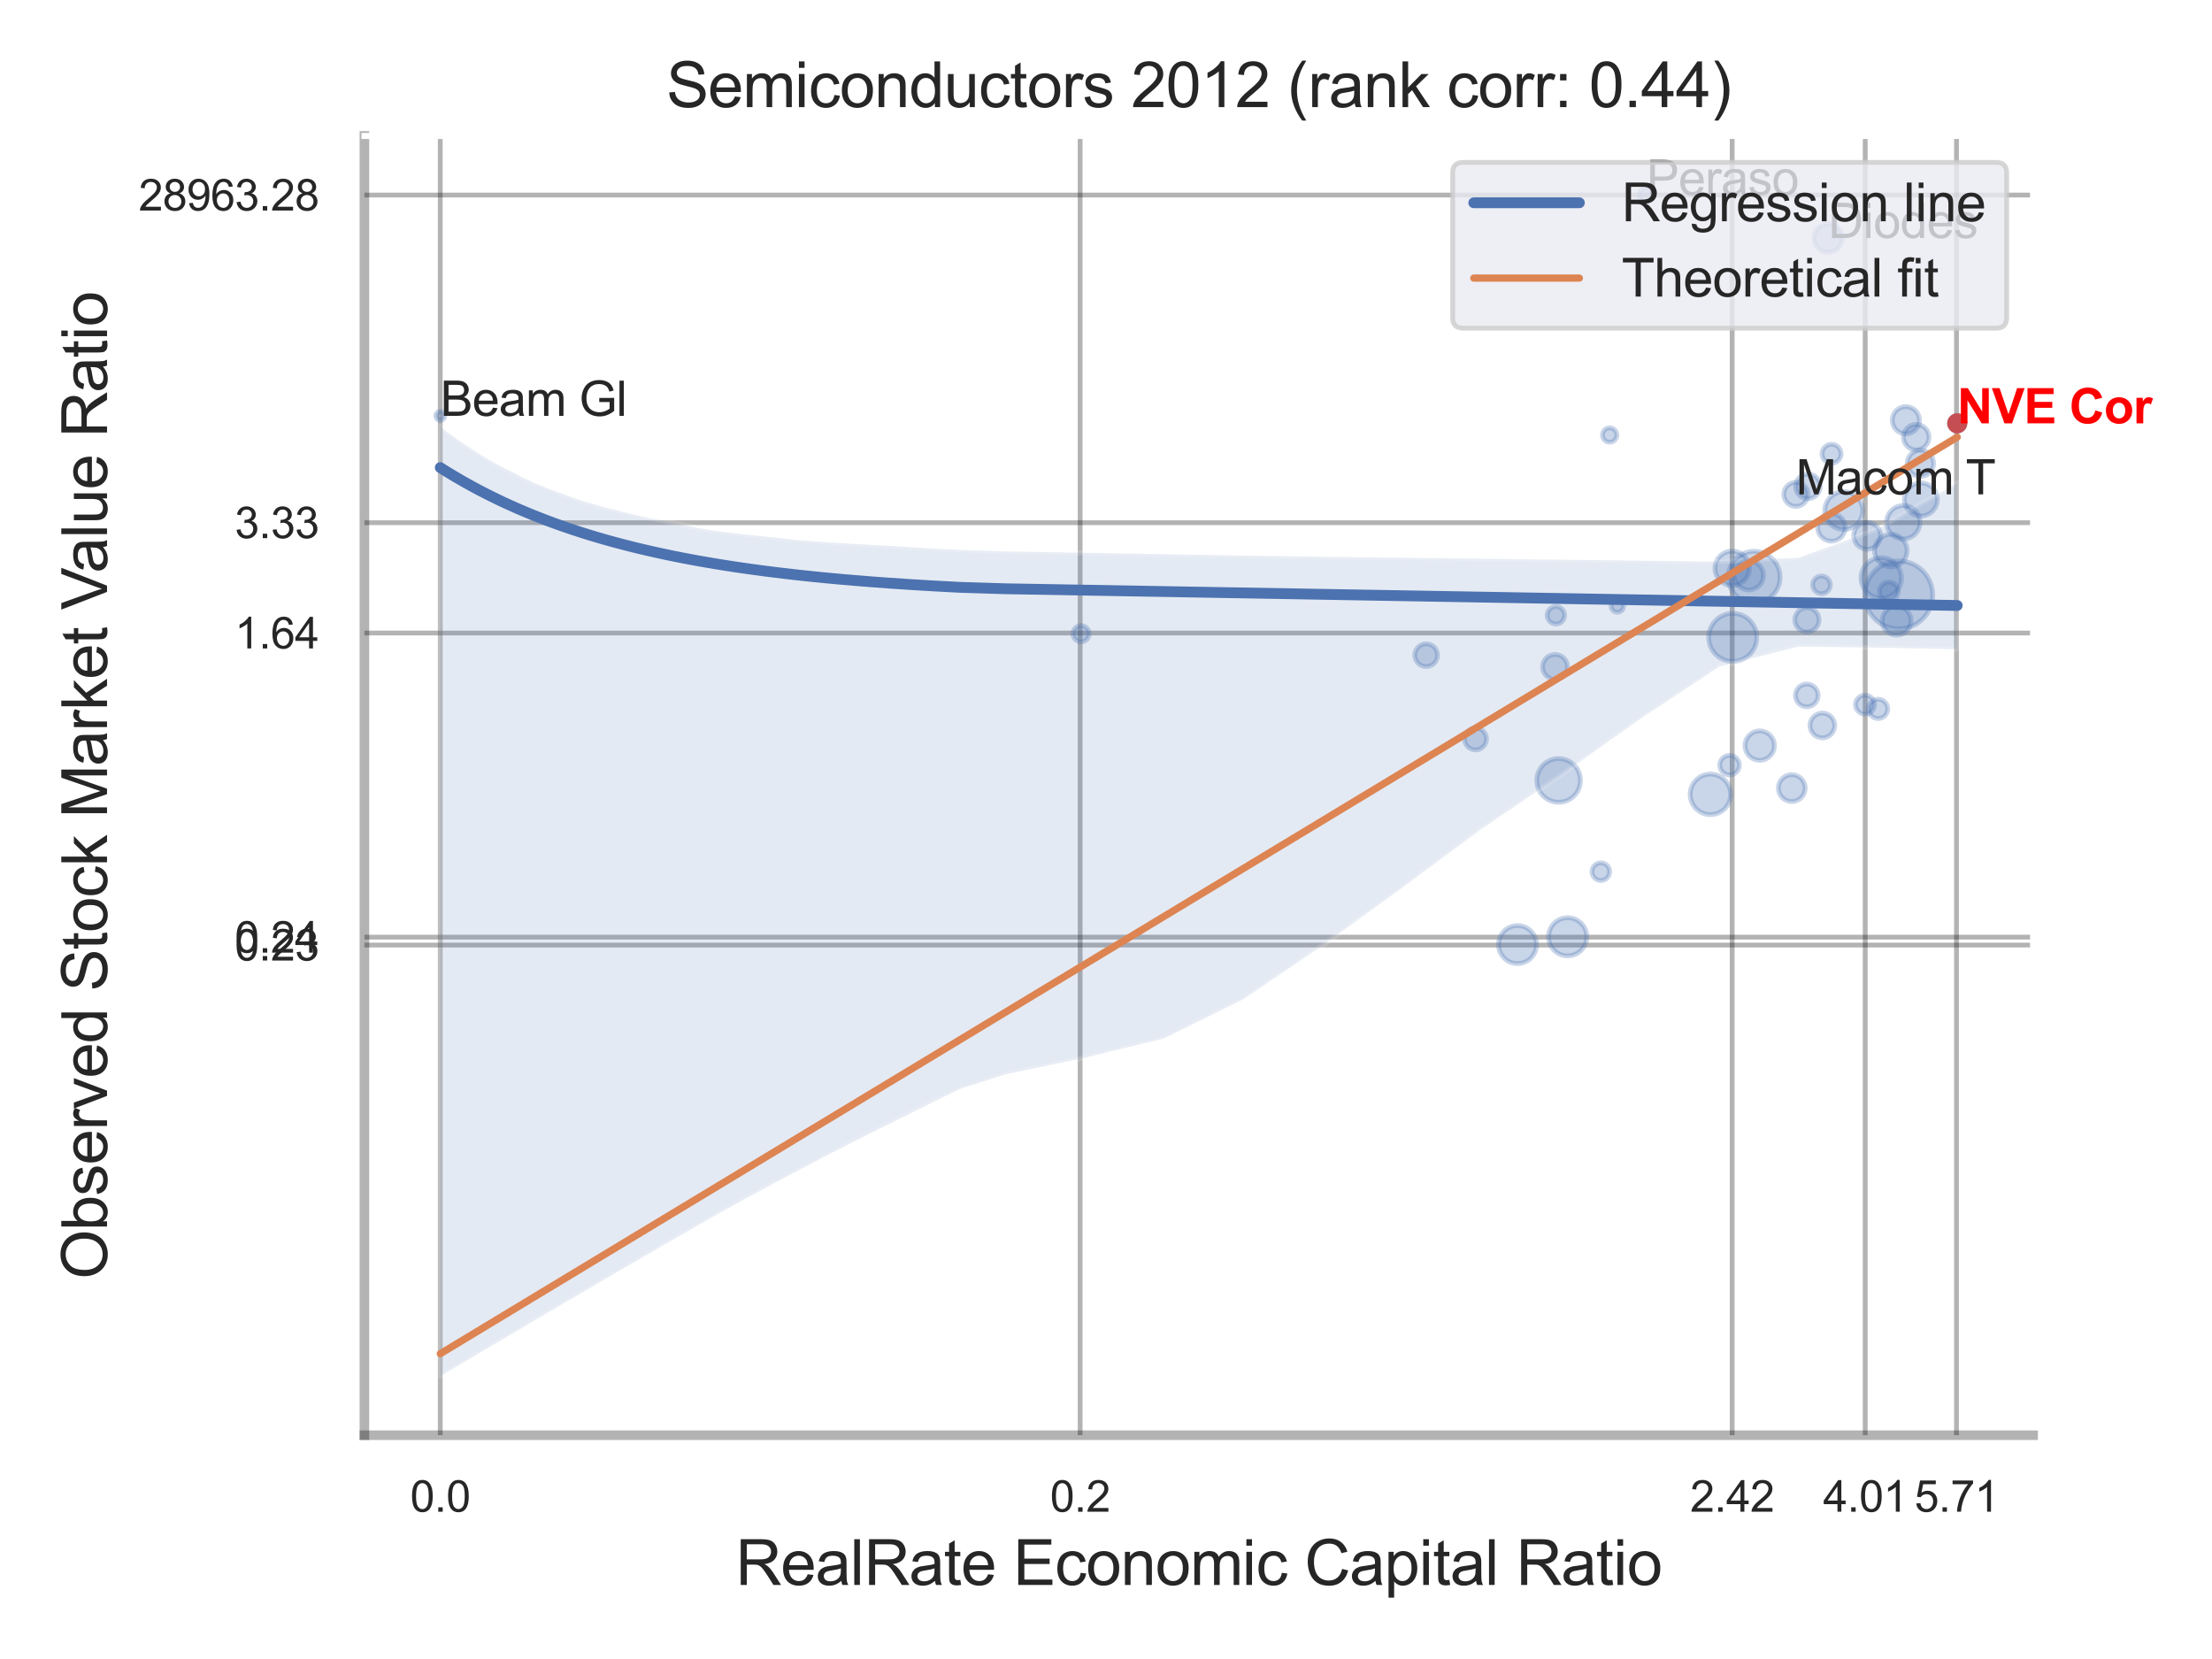 <?xml version="1.0" encoding="utf-8" standalone="no"?>
<!DOCTYPE svg PUBLIC "-//W3C//DTD SVG 1.1//EN"
  "http://www.w3.org/Graphics/SVG/1.1/DTD/svg11.dtd">
<svg xmlns:xlink="http://www.w3.org/1999/xlink" width="460.8pt" height="345.6pt" viewBox="0 0 460.8 345.6" xmlns="http://www.w3.org/2000/svg" version="1.1">
 <defs>
  <style type="text/css">*{stroke-linejoin: round; stroke-linecap: butt}</style>
 </defs>
 <g id="figure_1">
  <g id="patch_1">
   <path d="M 0 345.6 
L 460.8 345.6 
L 460.8 0 
L 0 0 
z
" style="fill: #ffffff"/>
  </g>
  <g id="axes_1">
   <g id="patch_2">
    <path d="M 75.915 298.98 
L 423.528 298.98 
L 423.528 28.32 
L 75.915 28.32 
z
" style="fill: #ffffff"/>
   </g>
   <g id="matplotlib.axis_1">
    <g id="xtick_1">
     <g id="line2d_1">
      <path d="M 91.712 298.98 
L 91.712 28.32 
" clip-path="url(#pd985c88c5f)" style="fill: none; stroke: #000000; stroke-opacity: 0.3; stroke-linecap: round"/>
     </g>
     <g id="text_1">
      <!-- 0.0 -->
      <g style="fill: #262626" transform="translate(85.457 314.922) scale(0.09 -0.09)">
       <defs>
        <path id="ArialMT-30" d="M 266 2259 
Q 266 3072 433 3567 
Q 600 4063 929 4331 
Q 1259 4600 1759 4600 
Q 2128 4600 2406 4451 
Q 2684 4303 2865 4023 
Q 3047 3744 3150 3342 
Q 3253 2941 3253 2259 
Q 3253 1453 3087 958 
Q 2922 463 2592 192 
Q 2263 -78 1759 -78 
Q 1097 -78 719 397 
Q 266 969 266 2259 
z
M 844 2259 
Q 844 1131 1108 757 
Q 1372 384 1759 384 
Q 2147 384 2411 759 
Q 2675 1134 2675 2259 
Q 2675 3391 2411 3762 
Q 2147 4134 1753 4134 
Q 1366 4134 1134 3806 
Q 844 3388 844 2259 
z
" transform="scale(0.016)"/>
        <path id="ArialMT-2e" d="M 581 0 
L 581 641 
L 1222 641 
L 1222 0 
L 581 0 
z
" transform="scale(0.016)"/>
       </defs>
       <use xlink:href="#ArialMT-30"/>
       <use xlink:href="#ArialMT-2e" x="55.615"/>
       <use xlink:href="#ArialMT-30" x="83.398"/>
      </g>
     </g>
    </g>
    <g id="xtick_2">
     <g id="line2d_2">
      <path d="M 225.01 298.98 
L 225.01 28.32 
" clip-path="url(#pd985c88c5f)" style="fill: none; stroke: #000000; stroke-opacity: 0.3; stroke-linecap: round"/>
     </g>
     <g id="text_2">
      <!-- 0.2 -->
      <g style="fill: #262626" transform="translate(218.755 314.922) scale(0.09 -0.09)">
       <defs>
        <path id="ArialMT-32" d="M 3222 541 
L 3222 0 
L 194 0 
Q 188 203 259 391 
Q 375 700 629 1000 
Q 884 1300 1366 1694 
Q 2113 2306 2375 2664 
Q 2638 3022 2638 3341 
Q 2638 3675 2398 3904 
Q 2159 4134 1775 4134 
Q 1369 4134 1125 3890 
Q 881 3647 878 3216 
L 300 3275 
Q 359 3922 746 4261 
Q 1134 4600 1788 4600 
Q 2447 4600 2831 4234 
Q 3216 3869 3216 3328 
Q 3216 3053 3103 2787 
Q 2991 2522 2730 2228 
Q 2469 1934 1863 1422 
Q 1356 997 1212 845 
Q 1069 694 975 541 
L 3222 541 
z
" transform="scale(0.016)"/>
       </defs>
       <use xlink:href="#ArialMT-30"/>
       <use xlink:href="#ArialMT-2e" x="55.615"/>
       <use xlink:href="#ArialMT-32" x="83.398"/>
      </g>
     </g>
    </g>
    <g id="xtick_3">
     <g id="line2d_3">
      <path d="M 360.845 298.98 
L 360.845 28.32 
" clip-path="url(#pd985c88c5f)" style="fill: none; stroke: #000000; stroke-opacity: 0.3; stroke-linecap: round"/>
     </g>
     <g id="text_3">
      <!-- 2.42 -->
      <g style="fill: #262626" transform="translate(352.088 314.922) scale(0.09 -0.09)">
       <defs>
        <path id="ArialMT-34" d="M 2069 0 
L 2069 1097 
L 81 1097 
L 81 1613 
L 2172 4581 
L 2631 4581 
L 2631 1613 
L 3250 1613 
L 3250 1097 
L 2631 1097 
L 2631 0 
L 2069 0 
z
M 2069 1613 
L 2069 3678 
L 634 1613 
L 2069 1613 
z
" transform="scale(0.016)"/>
       </defs>
       <use xlink:href="#ArialMT-32"/>
       <use xlink:href="#ArialMT-2e" x="55.615"/>
       <use xlink:href="#ArialMT-34" x="83.398"/>
       <use xlink:href="#ArialMT-32" x="139.014"/>
      </g>
     </g>
    </g>
    <g id="xtick_4">
     <g id="line2d_4">
      <path d="M 388.555 298.98 
L 388.555 28.32 
" clip-path="url(#pd985c88c5f)" style="fill: none; stroke: #000000; stroke-opacity: 0.3; stroke-linecap: round"/>
     </g>
     <g id="text_4">
      <!-- 4.01 -->
      <g style="fill: #262626" transform="translate(379.798 314.922) scale(0.09 -0.09)">
       <defs>
        <path id="ArialMT-31" d="M 2384 0 
L 1822 0 
L 1822 3584 
Q 1619 3391 1289 3197 
Q 959 3003 697 2906 
L 697 3450 
Q 1169 3672 1522 3987 
Q 1875 4303 2022 4600 
L 2384 4600 
L 2384 0 
z
" transform="scale(0.016)"/>
       </defs>
       <use xlink:href="#ArialMT-34"/>
       <use xlink:href="#ArialMT-2e" x="55.615"/>
       <use xlink:href="#ArialMT-30" x="83.398"/>
       <use xlink:href="#ArialMT-31" x="139.014"/>
      </g>
     </g>
    </g>
    <g id="xtick_5">
     <g id="line2d_5">
      <path d="M 407.572 298.98 
L 407.572 28.32 
" clip-path="url(#pd985c88c5f)" style="fill: none; stroke: #000000; stroke-opacity: 0.3; stroke-linecap: round"/>
     </g>
     <g id="text_5">
      <!-- 5.71 -->
      <g style="fill: #262626" transform="translate(398.815 314.922) scale(0.09 -0.09)">
       <defs>
        <path id="ArialMT-35" d="M 266 1200 
L 856 1250 
Q 922 819 1161 601 
Q 1400 384 1738 384 
Q 2144 384 2425 690 
Q 2706 997 2706 1503 
Q 2706 1984 2436 2262 
Q 2166 2541 1728 2541 
Q 1456 2541 1237 2417 
Q 1019 2294 894 2097 
L 366 2166 
L 809 4519 
L 3088 4519 
L 3088 3981 
L 1259 3981 
L 1013 2750 
Q 1425 3038 1878 3038 
Q 2478 3038 2890 2622 
Q 3303 2206 3303 1553 
Q 3303 931 2941 478 
Q 2500 -78 1738 -78 
Q 1113 -78 717 272 
Q 322 622 266 1200 
z
" transform="scale(0.016)"/>
        <path id="ArialMT-37" d="M 303 3981 
L 303 4522 
L 3269 4522 
L 3269 4084 
Q 2831 3619 2401 2847 
Q 1972 2075 1738 1259 
Q 1569 684 1522 0 
L 944 0 
Q 953 541 1156 1306 
Q 1359 2072 1739 2783 
Q 2119 3494 2547 3981 
L 303 3981 
z
" transform="scale(0.016)"/>
       </defs>
       <use xlink:href="#ArialMT-35"/>
       <use xlink:href="#ArialMT-2e" x="55.615"/>
       <use xlink:href="#ArialMT-37" x="83.398"/>
       <use xlink:href="#ArialMT-31" x="139.014"/>
      </g>
     </g>
    </g>
    <g id="xtick_6"/>
    <g id="xtick_7"/>
    <g id="xtick_8"/>
    <g id="xtick_9"/>
    <g id="text_6">
     <!-- RealRate Economic Capital Ratio -->
     <g style="fill: #262626" transform="translate(153.263 330.174) scale(0.13 -0.13)">
      <defs>
       <path id="ArialMT-52" d="M 503 0 
L 503 4581 
L 2534 4581 
Q 3147 4581 3465 4457 
Q 3784 4334 3975 4021 
Q 4166 3709 4166 3331 
Q 4166 2844 3850 2509 
Q 3534 2175 2875 2084 
Q 3116 1969 3241 1856 
Q 3506 1613 3744 1247 
L 4541 0 
L 3778 0 
L 3172 953 
Q 2906 1366 2734 1584 
Q 2563 1803 2427 1890 
Q 2291 1978 2150 2013 
Q 2047 2034 1813 2034 
L 1109 2034 
L 1109 0 
L 503 0 
z
M 1109 2559 
L 2413 2559 
Q 2828 2559 3062 2645 
Q 3297 2731 3419 2920 
Q 3541 3109 3541 3331 
Q 3541 3656 3305 3865 
Q 3069 4075 2559 4075 
L 1109 4075 
L 1109 2559 
z
" transform="scale(0.016)"/>
       <path id="ArialMT-65" d="M 2694 1069 
L 3275 997 
Q 3138 488 2766 206 
Q 2394 -75 1816 -75 
Q 1088 -75 661 373 
Q 234 822 234 1631 
Q 234 2469 665 2931 
Q 1097 3394 1784 3394 
Q 2450 3394 2872 2941 
Q 3294 2488 3294 1666 
Q 3294 1616 3291 1516 
L 816 1516 
Q 847 969 1125 678 
Q 1403 388 1819 388 
Q 2128 388 2347 550 
Q 2566 713 2694 1069 
z
M 847 1978 
L 2700 1978 
Q 2663 2397 2488 2606 
Q 2219 2931 1791 2931 
Q 1403 2931 1139 2672 
Q 875 2413 847 1978 
z
" transform="scale(0.016)"/>
       <path id="ArialMT-61" d="M 2588 409 
Q 2275 144 1986 34 
Q 1697 -75 1366 -75 
Q 819 -75 525 192 
Q 231 459 231 875 
Q 231 1119 342 1320 
Q 453 1522 633 1644 
Q 813 1766 1038 1828 
Q 1203 1872 1538 1913 
Q 2219 1994 2541 2106 
Q 2544 2222 2544 2253 
Q 2544 2597 2384 2738 
Q 2169 2928 1744 2928 
Q 1347 2928 1158 2789 
Q 969 2650 878 2297 
L 328 2372 
Q 403 2725 575 2942 
Q 747 3159 1072 3276 
Q 1397 3394 1825 3394 
Q 2250 3394 2515 3294 
Q 2781 3194 2906 3042 
Q 3031 2891 3081 2659 
Q 3109 2516 3109 2141 
L 3109 1391 
Q 3109 606 3145 398 
Q 3181 191 3288 0 
L 2700 0 
Q 2613 175 2588 409 
z
M 2541 1666 
Q 2234 1541 1622 1453 
Q 1275 1403 1131 1340 
Q 988 1278 909 1158 
Q 831 1038 831 891 
Q 831 666 1001 516 
Q 1172 366 1500 366 
Q 1825 366 2078 508 
Q 2331 650 2450 897 
Q 2541 1088 2541 1459 
L 2541 1666 
z
" transform="scale(0.016)"/>
       <path id="ArialMT-6c" d="M 409 0 
L 409 4581 
L 972 4581 
L 972 0 
L 409 0 
z
" transform="scale(0.016)"/>
       <path id="ArialMT-74" d="M 1650 503 
L 1731 6 
Q 1494 -44 1306 -44 
Q 1000 -44 831 53 
Q 663 150 594 308 
Q 525 466 525 972 
L 525 2881 
L 113 2881 
L 113 3319 
L 525 3319 
L 525 4141 
L 1084 4478 
L 1084 3319 
L 1650 3319 
L 1650 2881 
L 1084 2881 
L 1084 941 
Q 1084 700 1114 631 
Q 1144 563 1211 522 
Q 1278 481 1403 481 
Q 1497 481 1650 503 
z
" transform="scale(0.016)"/>
       <path id="ArialMT-20" transform="scale(0.016)"/>
       <path id="ArialMT-45" d="M 506 0 
L 506 4581 
L 3819 4581 
L 3819 4041 
L 1113 4041 
L 1113 2638 
L 3647 2638 
L 3647 2100 
L 1113 2100 
L 1113 541 
L 3925 541 
L 3925 0 
L 506 0 
z
" transform="scale(0.016)"/>
       <path id="ArialMT-63" d="M 2588 1216 
L 3141 1144 
Q 3050 572 2676 248 
Q 2303 -75 1759 -75 
Q 1078 -75 664 370 
Q 250 816 250 1647 
Q 250 2184 428 2587 
Q 606 2991 970 3192 
Q 1334 3394 1763 3394 
Q 2303 3394 2647 3120 
Q 2991 2847 3088 2344 
L 2541 2259 
Q 2463 2594 2264 2762 
Q 2066 2931 1784 2931 
Q 1359 2931 1093 2626 
Q 828 2322 828 1663 
Q 828 994 1084 691 
Q 1341 388 1753 388 
Q 2084 388 2306 591 
Q 2528 794 2588 1216 
z
" transform="scale(0.016)"/>
       <path id="ArialMT-6f" d="M 213 1659 
Q 213 2581 725 3025 
Q 1153 3394 1769 3394 
Q 2453 3394 2887 2945 
Q 3322 2497 3322 1706 
Q 3322 1066 3130 698 
Q 2938 331 2570 128 
Q 2203 -75 1769 -75 
Q 1072 -75 642 372 
Q 213 819 213 1659 
z
M 791 1659 
Q 791 1022 1069 705 
Q 1347 388 1769 388 
Q 2188 388 2466 706 
Q 2744 1025 2744 1678 
Q 2744 2294 2464 2611 
Q 2184 2928 1769 2928 
Q 1347 2928 1069 2612 
Q 791 2297 791 1659 
z
" transform="scale(0.016)"/>
       <path id="ArialMT-6e" d="M 422 0 
L 422 3319 
L 928 3319 
L 928 2847 
Q 1294 3394 1984 3394 
Q 2284 3394 2536 3286 
Q 2788 3178 2913 3003 
Q 3038 2828 3088 2588 
Q 3119 2431 3119 2041 
L 3119 0 
L 2556 0 
L 2556 2019 
Q 2556 2363 2490 2533 
Q 2425 2703 2258 2804 
Q 2091 2906 1866 2906 
Q 1506 2906 1245 2678 
Q 984 2450 984 1813 
L 984 0 
L 422 0 
z
" transform="scale(0.016)"/>
       <path id="ArialMT-6d" d="M 422 0 
L 422 3319 
L 925 3319 
L 925 2853 
Q 1081 3097 1340 3245 
Q 1600 3394 1931 3394 
Q 2300 3394 2536 3241 
Q 2772 3088 2869 2813 
Q 3263 3394 3894 3394 
Q 4388 3394 4653 3120 
Q 4919 2847 4919 2278 
L 4919 0 
L 4359 0 
L 4359 2091 
Q 4359 2428 4304 2576 
Q 4250 2725 4106 2815 
Q 3963 2906 3769 2906 
Q 3419 2906 3187 2673 
Q 2956 2441 2956 1928 
L 2956 0 
L 2394 0 
L 2394 2156 
Q 2394 2531 2256 2718 
Q 2119 2906 1806 2906 
Q 1569 2906 1367 2781 
Q 1166 2656 1075 2415 
Q 984 2175 984 1722 
L 984 0 
L 422 0 
z
" transform="scale(0.016)"/>
       <path id="ArialMT-69" d="M 425 3934 
L 425 4581 
L 988 4581 
L 988 3934 
L 425 3934 
z
M 425 0 
L 425 3319 
L 988 3319 
L 988 0 
L 425 0 
z
" transform="scale(0.016)"/>
       <path id="ArialMT-43" d="M 3763 1606 
L 4369 1453 
Q 4178 706 3683 314 
Q 3188 -78 2472 -78 
Q 1731 -78 1267 223 
Q 803 525 561 1097 
Q 319 1669 319 2325 
Q 319 3041 592 3573 
Q 866 4106 1370 4382 
Q 1875 4659 2481 4659 
Q 3169 4659 3637 4309 
Q 4106 3959 4291 3325 
L 3694 3184 
Q 3534 3684 3231 3912 
Q 2928 4141 2469 4141 
Q 1941 4141 1586 3887 
Q 1231 3634 1087 3207 
Q 944 2781 944 2328 
Q 944 1744 1114 1308 
Q 1284 872 1643 656 
Q 2003 441 2422 441 
Q 2931 441 3284 734 
Q 3638 1028 3763 1606 
z
" transform="scale(0.016)"/>
       <path id="ArialMT-70" d="M 422 -1272 
L 422 3319 
L 934 3319 
L 934 2888 
Q 1116 3141 1344 3267 
Q 1572 3394 1897 3394 
Q 2322 3394 2647 3175 
Q 2972 2956 3137 2557 
Q 3303 2159 3303 1684 
Q 3303 1175 3120 767 
Q 2938 359 2589 142 
Q 2241 -75 1856 -75 
Q 1575 -75 1351 44 
Q 1128 163 984 344 
L 984 -1272 
L 422 -1272 
z
M 931 1641 
Q 931 1000 1190 694 
Q 1450 388 1819 388 
Q 2194 388 2461 705 
Q 2728 1022 2728 1688 
Q 2728 2322 2467 2637 
Q 2206 2953 1844 2953 
Q 1484 2953 1207 2617 
Q 931 2281 931 1641 
z
" transform="scale(0.016)"/>
      </defs>
      <use xlink:href="#ArialMT-52"/>
      <use xlink:href="#ArialMT-65" x="72.217"/>
      <use xlink:href="#ArialMT-61" x="127.832"/>
      <use xlink:href="#ArialMT-6c" x="183.447"/>
      <use xlink:href="#ArialMT-52" x="205.664"/>
      <use xlink:href="#ArialMT-61" x="277.881"/>
      <use xlink:href="#ArialMT-74" x="333.496"/>
      <use xlink:href="#ArialMT-65" x="361.279"/>
      <use xlink:href="#ArialMT-20" x="416.895"/>
      <use xlink:href="#ArialMT-45" x="444.678"/>
      <use xlink:href="#ArialMT-63" x="511.377"/>
      <use xlink:href="#ArialMT-6f" x="561.377"/>
      <use xlink:href="#ArialMT-6e" x="616.992"/>
      <use xlink:href="#ArialMT-6f" x="672.607"/>
      <use xlink:href="#ArialMT-6d" x="728.223"/>
      <use xlink:href="#ArialMT-69" x="811.523"/>
      <use xlink:href="#ArialMT-63" x="833.74"/>
      <use xlink:href="#ArialMT-20" x="883.74"/>
      <use xlink:href="#ArialMT-43" x="911.523"/>
      <use xlink:href="#ArialMT-61" x="983.74"/>
      <use xlink:href="#ArialMT-70" x="1039.355"/>
      <use xlink:href="#ArialMT-69" x="1094.971"/>
      <use xlink:href="#ArialMT-74" x="1117.188"/>
      <use xlink:href="#ArialMT-61" x="1144.971"/>
      <use xlink:href="#ArialMT-6c" x="1200.586"/>
      <use xlink:href="#ArialMT-20" x="1222.803"/>
      <use xlink:href="#ArialMT-52" x="1250.586"/>
      <use xlink:href="#ArialMT-61" x="1322.803"/>
      <use xlink:href="#ArialMT-74" x="1378.418"/>
      <use xlink:href="#ArialMT-69" x="1406.201"/>
      <use xlink:href="#ArialMT-6f" x="1428.418"/>
     </g>
    </g>
   </g>
   <g id="matplotlib.axis_2">
    <g id="ytick_1">
     <g id="line2d_6">
      <path d="M 75.915 196.871 
L 423.528 196.871 
" clip-path="url(#pd985c88c5f)" style="fill: none; stroke: #000000; stroke-opacity: 0.3; stroke-linecap: round"/>
     </g>
     <g id="text_7">
      <!-- 0.23 -->
      <g style="fill: #262626" transform="translate(48.9 200.092) scale(0.09 -0.09)">
       <defs>
        <path id="ArialMT-33" d="M 269 1209 
L 831 1284 
Q 928 806 1161 595 
Q 1394 384 1728 384 
Q 2125 384 2398 659 
Q 2672 934 2672 1341 
Q 2672 1728 2419 1979 
Q 2166 2231 1775 2231 
Q 1616 2231 1378 2169 
L 1441 2663 
Q 1497 2656 1531 2656 
Q 1891 2656 2178 2843 
Q 2466 3031 2466 3422 
Q 2466 3731 2256 3934 
Q 2047 4138 1716 4138 
Q 1388 4138 1169 3931 
Q 950 3725 888 3313 
L 325 3413 
Q 428 3978 793 4289 
Q 1159 4600 1703 4600 
Q 2078 4600 2393 4439 
Q 2709 4278 2876 4000 
Q 3044 3722 3044 3409 
Q 3044 3113 2884 2869 
Q 2725 2625 2413 2481 
Q 2819 2388 3044 2092 
Q 3269 1797 3269 1353 
Q 3269 753 2831 336 
Q 2394 -81 1725 -81 
Q 1122 -81 723 278 
Q 325 638 269 1209 
z
" transform="scale(0.016)"/>
       </defs>
       <use xlink:href="#ArialMT-30"/>
       <use xlink:href="#ArialMT-2e" x="55.615"/>
       <use xlink:href="#ArialMT-32" x="83.398"/>
       <use xlink:href="#ArialMT-33" x="139.014"/>
      </g>
     </g>
    </g>
    <g id="ytick_2">
     <g id="line2d_7">
      <path d="M 75.915 195.229 
L 423.528 195.229 
" clip-path="url(#pd985c88c5f)" style="fill: none; stroke: #000000; stroke-opacity: 0.3; stroke-linecap: round"/>
     </g>
     <g id="text_8">
      <!-- 0.24 -->
      <g style="fill: #262626" transform="translate(48.9 198.45) scale(0.09 -0.09)">
       <use xlink:href="#ArialMT-30"/>
       <use xlink:href="#ArialMT-2e" x="55.615"/>
       <use xlink:href="#ArialMT-32" x="83.398"/>
       <use xlink:href="#ArialMT-34" x="139.014"/>
      </g>
     </g>
    </g>
    <g id="ytick_3">
     <g id="line2d_8">
      <path d="M 75.915 131.867 
L 423.528 131.867 
" clip-path="url(#pd985c88c5f)" style="fill: none; stroke: #000000; stroke-opacity: 0.3; stroke-linecap: round"/>
     </g>
     <g id="text_9">
      <!-- 1.64 -->
      <g style="fill: #262626" transform="translate(48.9 135.088) scale(0.09 -0.09)">
       <defs>
        <path id="ArialMT-36" d="M 3184 3459 
L 2625 3416 
Q 2550 3747 2413 3897 
Q 2184 4138 1850 4138 
Q 1581 4138 1378 3988 
Q 1113 3794 959 3422 
Q 806 3050 800 2363 
Q 1003 2672 1297 2822 
Q 1591 2972 1913 2972 
Q 2475 2972 2870 2558 
Q 3266 2144 3266 1488 
Q 3266 1056 3080 686 
Q 2894 316 2569 119 
Q 2244 -78 1831 -78 
Q 1128 -78 684 439 
Q 241 956 241 2144 
Q 241 3472 731 4075 
Q 1159 4600 1884 4600 
Q 2425 4600 2770 4297 
Q 3116 3994 3184 3459 
z
M 888 1484 
Q 888 1194 1011 928 
Q 1134 663 1356 523 
Q 1578 384 1822 384 
Q 2178 384 2434 671 
Q 2691 959 2691 1453 
Q 2691 1928 2437 2201 
Q 2184 2475 1800 2475 
Q 1419 2475 1153 2201 
Q 888 1928 888 1484 
z
" transform="scale(0.016)"/>
       </defs>
       <use xlink:href="#ArialMT-31"/>
       <use xlink:href="#ArialMT-2e" x="55.615"/>
       <use xlink:href="#ArialMT-36" x="83.398"/>
       <use xlink:href="#ArialMT-34" x="139.014"/>
      </g>
     </g>
    </g>
    <g id="ytick_4">
     <g id="line2d_9">
      <path d="M 75.915 108.886 
L 423.528 108.886 
" clip-path="url(#pd985c88c5f)" style="fill: none; stroke: #000000; stroke-opacity: 0.3; stroke-linecap: round"/>
     </g>
     <g id="text_10">
      <!-- 3.33 -->
      <g style="fill: #262626" transform="translate(48.9 112.107) scale(0.09 -0.09)">
       <use xlink:href="#ArialMT-33"/>
       <use xlink:href="#ArialMT-2e" x="55.615"/>
       <use xlink:href="#ArialMT-33" x="83.398"/>
       <use xlink:href="#ArialMT-33" x="139.014"/>
      </g>
     </g>
    </g>
    <g id="ytick_5">
     <g id="line2d_10">
      <path d="M 75.915 40.632 
L 423.528 40.632 
" clip-path="url(#pd985c88c5f)" style="fill: none; stroke: #000000; stroke-opacity: 0.3; stroke-linecap: round"/>
     </g>
     <g id="text_11">
      <!-- 28963.28 -->
      <g style="fill: #262626" transform="translate(28.881 43.853) scale(0.09 -0.09)">
       <defs>
        <path id="ArialMT-38" d="M 1131 2484 
Q 781 2613 612 2850 
Q 444 3088 444 3419 
Q 444 3919 803 4259 
Q 1163 4600 1759 4600 
Q 2359 4600 2725 4251 
Q 3091 3903 3091 3403 
Q 3091 3084 2923 2848 
Q 2756 2613 2416 2484 
Q 2838 2347 3058 2040 
Q 3278 1734 3278 1309 
Q 3278 722 2862 322 
Q 2447 -78 1769 -78 
Q 1091 -78 675 323 
Q 259 725 259 1325 
Q 259 1772 486 2073 
Q 713 2375 1131 2484 
z
M 1019 3438 
Q 1019 3113 1228 2906 
Q 1438 2700 1772 2700 
Q 2097 2700 2305 2904 
Q 2513 3109 2513 3406 
Q 2513 3716 2298 3927 
Q 2084 4138 1766 4138 
Q 1444 4138 1231 3931 
Q 1019 3725 1019 3438 
z
M 838 1322 
Q 838 1081 952 856 
Q 1066 631 1291 507 
Q 1516 384 1775 384 
Q 2178 384 2440 643 
Q 2703 903 2703 1303 
Q 2703 1709 2433 1975 
Q 2163 2241 1756 2241 
Q 1359 2241 1098 1978 
Q 838 1716 838 1322 
z
" transform="scale(0.016)"/>
        <path id="ArialMT-39" d="M 350 1059 
L 891 1109 
Q 959 728 1153 556 
Q 1347 384 1650 384 
Q 1909 384 2104 503 
Q 2300 622 2425 820 
Q 2550 1019 2634 1356 
Q 2719 1694 2719 2044 
Q 2719 2081 2716 2156 
Q 2547 1888 2255 1720 
Q 1963 1553 1622 1553 
Q 1053 1553 659 1965 
Q 266 2378 266 3053 
Q 266 3750 677 4175 
Q 1088 4600 1706 4600 
Q 2153 4600 2523 4359 
Q 2894 4119 3086 3673 
Q 3278 3228 3278 2384 
Q 3278 1506 3087 986 
Q 2897 466 2520 194 
Q 2144 -78 1638 -78 
Q 1100 -78 759 220 
Q 419 519 350 1059 
z
M 2653 3081 
Q 2653 3566 2395 3850 
Q 2138 4134 1775 4134 
Q 1400 4134 1122 3828 
Q 844 3522 844 3034 
Q 844 2597 1108 2323 
Q 1372 2050 1759 2050 
Q 2150 2050 2401 2323 
Q 2653 2597 2653 3081 
z
" transform="scale(0.016)"/>
       </defs>
       <use xlink:href="#ArialMT-32"/>
       <use xlink:href="#ArialMT-38" x="55.615"/>
       <use xlink:href="#ArialMT-39" x="111.23"/>
       <use xlink:href="#ArialMT-36" x="166.846"/>
       <use xlink:href="#ArialMT-33" x="222.461"/>
       <use xlink:href="#ArialMT-2e" x="278.076"/>
       <use xlink:href="#ArialMT-32" x="305.859"/>
       <use xlink:href="#ArialMT-38" x="361.475"/>
      </g>
     </g>
    </g>
    <g id="ytick_6"/>
    <g id="ytick_7"/>
    <g id="ytick_8"/>
    <g id="ytick_9"/>
    <g id="ytick_10"/>
    <g id="text_12">
     <!-- Observed Stock Market Value Ratio -->
     <g style="fill: #262626" transform="translate(22.297 266.489) rotate(-90) scale(0.13 -0.13)">
      <defs>
       <path id="ArialMT-4f" d="M 309 2231 
Q 309 3372 921 4017 
Q 1534 4663 2503 4663 
Q 3138 4663 3647 4359 
Q 4156 4056 4423 3514 
Q 4691 2972 4691 2284 
Q 4691 1588 4409 1038 
Q 4128 488 3612 205 
Q 3097 -78 2500 -78 
Q 1853 -78 1343 234 
Q 834 547 571 1087 
Q 309 1628 309 2231 
z
M 934 2222 
Q 934 1394 1379 917 
Q 1825 441 2497 441 
Q 3181 441 3623 922 
Q 4066 1403 4066 2288 
Q 4066 2847 3877 3264 
Q 3688 3681 3323 3911 
Q 2959 4141 2506 4141 
Q 1863 4141 1398 3698 
Q 934 3256 934 2222 
z
" transform="scale(0.016)"/>
       <path id="ArialMT-62" d="M 941 0 
L 419 0 
L 419 4581 
L 981 4581 
L 981 2947 
Q 1338 3394 1891 3394 
Q 2197 3394 2470 3270 
Q 2744 3147 2920 2923 
Q 3097 2700 3197 2384 
Q 3297 2069 3297 1709 
Q 3297 856 2875 390 
Q 2453 -75 1863 -75 
Q 1275 -75 941 416 
L 941 0 
z
M 934 1684 
Q 934 1088 1097 822 
Q 1363 388 1816 388 
Q 2184 388 2453 708 
Q 2722 1028 2722 1663 
Q 2722 2313 2464 2622 
Q 2206 2931 1841 2931 
Q 1472 2931 1203 2611 
Q 934 2291 934 1684 
z
" transform="scale(0.016)"/>
       <path id="ArialMT-73" d="M 197 991 
L 753 1078 
Q 800 744 1014 566 
Q 1228 388 1613 388 
Q 2000 388 2187 545 
Q 2375 703 2375 916 
Q 2375 1106 2209 1216 
Q 2094 1291 1634 1406 
Q 1016 1563 777 1677 
Q 538 1791 414 1992 
Q 291 2194 291 2438 
Q 291 2659 392 2848 
Q 494 3038 669 3163 
Q 800 3259 1026 3326 
Q 1253 3394 1513 3394 
Q 1903 3394 2198 3281 
Q 2494 3169 2634 2976 
Q 2775 2784 2828 2463 
L 2278 2388 
Q 2241 2644 2061 2787 
Q 1881 2931 1553 2931 
Q 1166 2931 1000 2803 
Q 834 2675 834 2503 
Q 834 2394 903 2306 
Q 972 2216 1119 2156 
Q 1203 2125 1616 2013 
Q 2213 1853 2448 1751 
Q 2684 1650 2818 1456 
Q 2953 1263 2953 975 
Q 2953 694 2789 445 
Q 2625 197 2315 61 
Q 2006 -75 1616 -75 
Q 969 -75 630 194 
Q 291 463 197 991 
z
" transform="scale(0.016)"/>
       <path id="ArialMT-72" d="M 416 0 
L 416 3319 
L 922 3319 
L 922 2816 
Q 1116 3169 1280 3281 
Q 1444 3394 1641 3394 
Q 1925 3394 2219 3213 
L 2025 2691 
Q 1819 2813 1613 2813 
Q 1428 2813 1281 2702 
Q 1134 2591 1072 2394 
Q 978 2094 978 1738 
L 978 0 
L 416 0 
z
" transform="scale(0.016)"/>
       <path id="ArialMT-76" d="M 1344 0 
L 81 3319 
L 675 3319 
L 1388 1331 
Q 1503 1009 1600 663 
Q 1675 925 1809 1294 
L 2547 3319 
L 3125 3319 
L 1869 0 
L 1344 0 
z
" transform="scale(0.016)"/>
       <path id="ArialMT-64" d="M 2575 0 
L 2575 419 
Q 2259 -75 1647 -75 
Q 1250 -75 917 144 
Q 584 363 401 755 
Q 219 1147 219 1656 
Q 219 2153 384 2558 
Q 550 2963 881 3178 
Q 1213 3394 1622 3394 
Q 1922 3394 2156 3267 
Q 2391 3141 2538 2938 
L 2538 4581 
L 3097 4581 
L 3097 0 
L 2575 0 
z
M 797 1656 
Q 797 1019 1065 703 
Q 1334 388 1700 388 
Q 2069 388 2326 689 
Q 2584 991 2584 1609 
Q 2584 2291 2321 2609 
Q 2059 2928 1675 2928 
Q 1300 2928 1048 2622 
Q 797 2316 797 1656 
z
" transform="scale(0.016)"/>
       <path id="ArialMT-53" d="M 288 1472 
L 859 1522 
Q 900 1178 1048 958 
Q 1197 738 1509 602 
Q 1822 466 2213 466 
Q 2559 466 2825 569 
Q 3091 672 3220 851 
Q 3350 1031 3350 1244 
Q 3350 1459 3225 1620 
Q 3100 1781 2813 1891 
Q 2628 1963 1997 2114 
Q 1366 2266 1113 2400 
Q 784 2572 623 2826 
Q 463 3081 463 3397 
Q 463 3744 659 4045 
Q 856 4347 1234 4503 
Q 1613 4659 2075 4659 
Q 2584 4659 2973 4495 
Q 3363 4331 3572 4012 
Q 3781 3694 3797 3291 
L 3216 3247 
Q 3169 3681 2898 3903 
Q 2628 4125 2100 4125 
Q 1550 4125 1298 3923 
Q 1047 3722 1047 3438 
Q 1047 3191 1225 3031 
Q 1400 2872 2139 2705 
Q 2878 2538 3153 2413 
Q 3553 2228 3743 1945 
Q 3934 1663 3934 1294 
Q 3934 928 3725 604 
Q 3516 281 3123 101 
Q 2731 -78 2241 -78 
Q 1619 -78 1198 103 
Q 778 284 539 648 
Q 300 1013 288 1472 
z
" transform="scale(0.016)"/>
       <path id="ArialMT-6b" d="M 425 0 
L 425 4581 
L 988 4581 
L 988 1969 
L 2319 3319 
L 3047 3319 
L 1778 2088 
L 3175 0 
L 2481 0 
L 1384 1697 
L 988 1316 
L 988 0 
L 425 0 
z
" transform="scale(0.016)"/>
       <path id="ArialMT-4d" d="M 475 0 
L 475 4581 
L 1388 4581 
L 2472 1338 
Q 2622 884 2691 659 
Q 2769 909 2934 1394 
L 4031 4581 
L 4847 4581 
L 4847 0 
L 4263 0 
L 4263 3834 
L 2931 0 
L 2384 0 
L 1059 3900 
L 1059 0 
L 475 0 
z
" transform="scale(0.016)"/>
       <path id="ArialMT-56" d="M 1803 0 
L 28 4581 
L 684 4581 
L 1875 1253 
Q 2019 853 2116 503 
Q 2222 878 2363 1253 
L 3600 4581 
L 4219 4581 
L 2425 0 
L 1803 0 
z
" transform="scale(0.016)"/>
       <path id="ArialMT-75" d="M 2597 0 
L 2597 488 
Q 2209 -75 1544 -75 
Q 1250 -75 995 37 
Q 741 150 617 320 
Q 494 491 444 738 
Q 409 903 409 1263 
L 409 3319 
L 972 3319 
L 972 1478 
Q 972 1038 1006 884 
Q 1059 663 1231 536 
Q 1403 409 1656 409 
Q 1909 409 2131 539 
Q 2353 669 2445 892 
Q 2538 1116 2538 1541 
L 2538 3319 
L 3100 3319 
L 3100 0 
L 2597 0 
z
" transform="scale(0.016)"/>
      </defs>
      <use xlink:href="#ArialMT-4f"/>
      <use xlink:href="#ArialMT-62" x="77.783"/>
      <use xlink:href="#ArialMT-73" x="133.398"/>
      <use xlink:href="#ArialMT-65" x="183.398"/>
      <use xlink:href="#ArialMT-72" x="239.014"/>
      <use xlink:href="#ArialMT-76" x="272.314"/>
      <use xlink:href="#ArialMT-65" x="322.314"/>
      <use xlink:href="#ArialMT-64" x="377.93"/>
      <use xlink:href="#ArialMT-20" x="433.545"/>
      <use xlink:href="#ArialMT-53" x="461.328"/>
      <use xlink:href="#ArialMT-74" x="528.027"/>
      <use xlink:href="#ArialMT-6f" x="555.811"/>
      <use xlink:href="#ArialMT-63" x="611.426"/>
      <use xlink:href="#ArialMT-6b" x="661.426"/>
      <use xlink:href="#ArialMT-20" x="711.426"/>
      <use xlink:href="#ArialMT-4d" x="739.209"/>
      <use xlink:href="#ArialMT-61" x="822.51"/>
      <use xlink:href="#ArialMT-72" x="878.125"/>
      <use xlink:href="#ArialMT-6b" x="911.426"/>
      <use xlink:href="#ArialMT-65" x="961.426"/>
      <use xlink:href="#ArialMT-74" x="1017.041"/>
      <use xlink:href="#ArialMT-20" x="1044.824"/>
      <use xlink:href="#ArialMT-56" x="1072.607"/>
      <use xlink:href="#ArialMT-61" x="1131.932"/>
      <use xlink:href="#ArialMT-6c" x="1187.547"/>
      <use xlink:href="#ArialMT-75" x="1209.764"/>
      <use xlink:href="#ArialMT-65" x="1265.379"/>
      <use xlink:href="#ArialMT-20" x="1320.994"/>
      <use xlink:href="#ArialMT-52" x="1348.777"/>
      <use xlink:href="#ArialMT-61" x="1420.994"/>
      <use xlink:href="#ArialMT-74" x="1476.609"/>
      <use xlink:href="#ArialMT-69" x="1504.393"/>
      <use xlink:href="#ArialMT-6f" x="1526.609"/>
     </g>
    </g>
   </g>
   <g id="PathCollection_1">
    <path d="M 324.689 167.128 
C 325.896 167.128 327.054 166.649 327.908 165.795 
C 328.761 164.942 329.24 163.784 329.24 162.577 
C 329.24 161.37 328.761 160.212 327.908 159.359 
C 327.054 158.505 325.896 158.026 324.689 158.026 
C 323.482 158.026 322.325 158.505 321.471 159.359 
C 320.618 160.212 320.138 161.37 320.138 162.577 
C 320.138 163.784 320.618 164.942 321.471 165.795 
C 322.325 166.649 323.482 167.128 324.689 167.128 
z
" clip-path="url(#pd985c88c5f)" style="fill: #4c72b0; fill-opacity: 0.3; stroke: #4c72b0; stroke-opacity: 0.3"/>
    <path d="M 396.5 112.28 
C 397.424 112.28 398.311 111.912 398.965 111.258 
C 399.619 110.605 399.986 109.718 399.986 108.793 
C 399.986 107.868 399.619 106.981 398.965 106.328 
C 398.311 105.674 397.424 105.306 396.5 105.306 
C 395.575 105.306 394.688 105.674 394.034 106.328 
C 393.38 106.981 393.013 107.868 393.013 108.793 
C 393.013 109.718 393.38 110.605 394.034 111.258 
C 394.688 111.912 395.575 112.28 396.5 112.28 
z
" clip-path="url(#pd985c88c5f)" style="fill: #4c72b0; fill-opacity: 0.3; stroke: #4c72b0; stroke-opacity: 0.3"/>
    <path d="M 384.091 110.312 
C 385.139 110.312 386.144 109.896 386.885 109.155 
C 387.626 108.415 388.042 107.41 388.042 106.362 
C 388.042 105.314 387.626 104.309 386.885 103.568 
C 386.144 102.828 385.139 102.411 384.091 102.411 
C 383.044 102.411 382.039 102.828 381.298 103.568 
C 380.557 104.309 380.141 105.314 380.141 106.362 
C 380.141 107.41 380.557 108.415 381.298 109.155 
C 382.039 109.896 383.044 110.312 384.091 110.312 
z
" clip-path="url(#pd985c88c5f)" style="fill: #4c72b0; fill-opacity: 0.3; stroke: #4c72b0; stroke-opacity: 0.3"/>
    <path d="M 360.965 137.793 
C 362.295 137.793 363.57 137.264 364.511 136.324 
C 365.451 135.384 365.979 134.108 365.979 132.779 
C 365.979 131.449 365.451 130.173 364.511 129.233 
C 363.57 128.293 362.295 127.764 360.965 127.764 
C 359.635 127.764 358.36 128.293 357.419 129.233 
C 356.479 130.173 355.951 131.449 355.951 132.779 
C 355.951 134.108 356.479 135.384 357.419 136.324 
C 358.36 137.264 359.635 137.793 360.965 137.793 
z
" clip-path="url(#pd985c88c5f)" style="fill: #4c72b0; fill-opacity: 0.3; stroke: #4c72b0; stroke-opacity: 0.3"/>
    <path d="M 380.85 52.54 
C 381.633 52.54 382.383 52.229 382.937 51.675 
C 383.491 51.122 383.802 50.371 383.802 49.588 
C 383.802 48.805 383.491 48.054 382.937 47.501 
C 382.383 46.947 381.633 46.636 380.85 46.636 
C 380.067 46.636 379.316 46.947 378.762 47.501 
C 378.209 48.054 377.898 48.805 377.898 49.588 
C 377.898 50.371 378.209 51.122 378.762 51.675 
C 379.316 52.229 380.067 52.54 380.85 52.54 
z
" clip-path="url(#pd985c88c5f)" style="fill: #4c72b0; fill-opacity: 0.3; stroke: #4c72b0; stroke-opacity: 0.3"/>
    <path d="M 395.548 130.996 
C 397.423 130.996 399.222 130.251 400.548 128.925 
C 401.874 127.599 402.619 125.8 402.619 123.925 
C 402.619 122.049 401.874 120.251 400.548 118.925 
C 399.222 117.599 397.423 116.853 395.548 116.853 
C 393.672 116.853 391.874 117.599 390.548 118.925 
C 389.222 120.251 388.477 122.049 388.477 123.925 
C 388.477 125.8 389.222 127.599 390.548 128.925 
C 391.874 130.251 393.672 130.996 395.548 130.996 
z
" clip-path="url(#pd985c88c5f)" style="fill: #4c72b0; fill-opacity: 0.3; stroke: #4c72b0; stroke-opacity: 0.3"/>
    <path d="M 395.095 132.3 
C 395.891 132.3 396.655 131.984 397.218 131.421 
C 397.781 130.858 398.097 130.094 398.097 129.298 
C 398.097 128.502 397.781 127.739 397.218 127.176 
C 396.655 126.613 395.891 126.296 395.095 126.296 
C 394.299 126.296 393.535 126.613 392.972 127.176 
C 392.409 127.739 392.093 128.502 392.093 129.298 
C 392.093 130.094 392.409 130.858 392.972 131.421 
C 393.535 131.984 394.299 132.3 395.095 132.3 
z
" clip-path="url(#pd985c88c5f)" style="fill: #4c72b0; fill-opacity: 0.3; stroke: #4c72b0; stroke-opacity: 0.3"/>
    <path d="M 400.059 99.271 
C 400.788 99.271 401.487 98.981 402.002 98.466 
C 402.517 97.951 402.807 97.252 402.807 96.523 
C 402.807 95.794 402.517 95.095 402.002 94.58 
C 401.487 94.065 400.788 93.775 400.059 93.775 
C 399.33 93.775 398.631 94.065 398.116 94.58 
C 397.601 95.095 397.311 95.794 397.311 96.523 
C 397.311 97.252 397.601 97.951 398.116 98.466 
C 398.631 98.981 399.33 99.271 400.059 99.271 
z
" clip-path="url(#pd985c88c5f)" style="fill: #4c72b0; fill-opacity: 0.3; stroke: #4c72b0; stroke-opacity: 0.3"/>
    <path d="M 365.43 125.641 
C 366.862 125.641 368.235 125.072 369.248 124.059 
C 370.26 123.046 370.829 121.673 370.829 120.241 
C 370.829 118.809 370.26 117.435 369.248 116.423 
C 368.235 115.41 366.862 114.841 365.43 114.841 
C 363.998 114.841 362.624 115.41 361.612 116.423 
C 360.599 117.435 360.03 118.809 360.03 120.241 
C 360.03 121.673 360.599 123.046 361.612 124.059 
C 362.624 125.072 363.998 125.641 365.43 125.641 
z
" clip-path="url(#pd985c88c5f)" style="fill: #4c72b0; fill-opacity: 0.3; stroke: #4c72b0; stroke-opacity: 0.3"/>
    <path d="M 407.727 89.786 
C 408.152 89.786 408.559 89.617 408.86 89.317 
C 409.16 89.017 409.329 88.609 409.329 88.185 
C 409.329 87.76 409.16 87.353 408.86 87.052 
C 408.559 86.752 408.152 86.583 407.727 86.583 
C 407.302 86.583 406.895 86.752 406.595 87.052 
C 406.294 87.353 406.126 87.76 406.126 88.185 
C 406.126 88.609 406.294 89.017 406.595 89.317 
C 406.895 89.617 407.302 89.786 407.727 89.786 
z
" clip-path="url(#pd985c88c5f)" style="fill: #4c72b0; fill-opacity: 0.3; stroke: #4c72b0; stroke-opacity: 0.3"/>
    <path d="M 379.455 123.688 
C 379.945 123.688 380.414 123.493 380.76 123.147 
C 381.107 122.801 381.301 122.331 381.301 121.841 
C 381.301 121.352 381.107 120.882 380.76 120.536 
C 380.414 120.19 379.945 119.995 379.455 119.995 
C 378.965 119.995 378.496 120.19 378.15 120.536 
C 377.803 120.882 377.609 121.352 377.609 121.841 
C 377.609 122.331 377.803 122.801 378.15 123.147 
C 378.496 123.493 378.965 123.688 379.455 123.688 
z
" clip-path="url(#pd985c88c5f)" style="fill: #4c72b0; fill-opacity: 0.3; stroke: #4c72b0; stroke-opacity: 0.3"/>
    <path d="M 399.18 93.744 
C 399.887 93.744 400.565 93.463 401.065 92.963 
C 401.564 92.463 401.845 91.785 401.845 91.078 
C 401.845 90.372 401.564 89.694 401.065 89.194 
C 400.565 88.694 399.887 88.413 399.18 88.413 
C 398.473 88.413 397.795 88.694 397.295 89.194 
C 396.795 89.694 396.514 90.372 396.514 91.078 
C 396.514 91.785 396.795 92.463 397.295 92.963 
C 397.795 93.463 398.473 93.744 399.18 93.744 
z
" clip-path="url(#pd985c88c5f)" style="fill: #4c72b0; fill-opacity: 0.3; stroke: #4c72b0; stroke-opacity: 0.3"/>
    <path d="M 307.376 156.225 
C 307.984 156.225 308.568 155.984 308.998 155.553 
C 309.428 155.123 309.67 154.54 309.67 153.931 
C 309.67 153.323 309.428 152.74 308.998 152.31 
C 308.568 151.879 307.984 151.638 307.376 151.638 
C 306.767 151.638 306.184 151.879 305.754 152.31 
C 305.324 152.74 305.082 153.323 305.082 153.931 
C 305.082 154.54 305.324 155.123 305.754 155.553 
C 306.184 155.984 306.767 156.225 307.376 156.225 
z
" clip-path="url(#pd985c88c5f)" style="fill: #4c72b0; fill-opacity: 0.3; stroke: #4c72b0; stroke-opacity: 0.3"/>
    <path d="M 373.258 166.969 
C 373.998 166.969 374.709 166.675 375.233 166.151 
C 375.757 165.627 376.051 164.917 376.051 164.176 
C 376.051 163.435 375.757 162.725 375.233 162.201 
C 374.709 161.677 373.998 161.383 373.258 161.383 
C 372.517 161.383 371.806 161.677 371.282 162.201 
C 370.759 162.725 370.464 163.435 370.464 164.176 
C 370.464 164.917 370.759 165.627 371.282 166.151 
C 371.806 166.675 372.517 166.969 373.258 166.969 
z
" clip-path="url(#pd985c88c5f)" style="fill: #4c72b0; fill-opacity: 0.3; stroke: #4c72b0; stroke-opacity: 0.3"/>
    <path d="M 388.962 114.42 
C 389.708 114.42 390.424 114.124 390.951 113.596 
C 391.479 113.069 391.775 112.353 391.775 111.608 
C 391.775 110.862 391.479 110.146 390.951 109.619 
C 390.424 109.091 389.708 108.795 388.962 108.795 
C 388.216 108.795 387.501 109.091 386.974 109.619 
C 386.446 110.146 386.15 110.862 386.15 111.608 
C 386.15 112.353 386.446 113.069 386.974 113.596 
C 387.501 114.124 388.216 114.42 388.962 114.42 
z
" clip-path="url(#pd985c88c5f)" style="fill: #4c72b0; fill-opacity: 0.3; stroke: #4c72b0; stroke-opacity: 0.3"/>
    <path d="M 400.156 107.489 
C 401.069 107.489 401.945 107.127 402.59 106.481 
C 403.236 105.835 403.599 104.96 403.599 104.047 
C 403.599 103.134 403.236 102.258 402.59 101.612 
C 401.945 100.967 401.069 100.604 400.156 100.604 
C 399.243 100.604 398.368 100.967 397.722 101.612 
C 397.076 102.258 396.714 103.134 396.714 104.047 
C 396.714 104.96 397.076 105.835 397.722 106.481 
C 398.368 107.127 399.243 107.489 400.156 107.489 
z
" clip-path="url(#pd985c88c5f)" style="fill: #4c72b0; fill-opacity: 0.3; stroke: #4c72b0; stroke-opacity: 0.3"/>
    <path d="M 376.636 103.883 
C 377.316 103.883 377.968 103.612 378.449 103.132 
C 378.93 102.651 379.2 101.998 379.2 101.318 
C 379.2 100.638 378.93 99.986 378.449 99.505 
C 377.968 99.024 377.316 98.754 376.636 98.754 
C 375.956 98.754 375.304 99.024 374.823 99.505 
C 374.342 99.986 374.072 100.638 374.072 101.318 
C 374.072 101.998 374.342 102.651 374.823 103.132 
C 375.304 103.612 375.956 103.883 376.636 103.883 
z
" clip-path="url(#pd985c88c5f)" style="fill: #4c72b0; fill-opacity: 0.3; stroke: #4c72b0; stroke-opacity: 0.3"/>
    <path d="M 376.414 131.66 
C 377.086 131.66 377.73 131.393 378.205 130.918 
C 378.68 130.442 378.947 129.798 378.947 129.126 
C 378.947 128.454 378.68 127.81 378.205 127.335 
C 377.73 126.86 377.086 126.593 376.414 126.593 
C 375.742 126.593 375.098 126.86 374.622 127.335 
C 374.147 127.81 373.88 128.454 373.88 129.126 
C 373.88 129.798 374.147 130.442 374.622 130.918 
C 375.098 131.393 375.742 131.66 376.414 131.66 
z
" clip-path="url(#pd985c88c5f)" style="fill: #4c72b0; fill-opacity: 0.3; stroke: #4c72b0; stroke-opacity: 0.3"/>
    <path d="M 316.13 200.728 
C 317.179 200.728 318.185 200.311 318.927 199.569 
C 319.669 198.827 320.086 197.821 320.086 196.772 
C 320.086 195.723 319.669 194.716 318.927 193.975 
C 318.185 193.233 317.179 192.816 316.13 192.816 
C 315.08 192.816 314.074 193.233 313.332 193.975 
C 312.59 194.716 312.174 195.723 312.174 196.772 
C 312.174 197.821 312.59 198.827 313.332 199.569 
C 314.074 200.311 315.08 200.728 316.13 200.728 
z
" clip-path="url(#pd985c88c5f)" style="fill: #4c72b0; fill-opacity: 0.3; stroke: #4c72b0; stroke-opacity: 0.3"/>
    <path d="M 335.323 92.116 
C 335.719 92.116 336.1 91.959 336.38 91.678 
C 336.66 91.398 336.818 91.018 336.818 90.622 
C 336.818 90.225 336.66 89.845 336.38 89.565 
C 336.1 89.285 335.719 89.127 335.323 89.127 
C 334.927 89.127 334.547 89.285 334.266 89.565 
C 333.986 89.845 333.829 90.225 333.829 90.622 
C 333.829 91.018 333.986 91.398 334.266 91.678 
C 334.547 91.959 334.927 92.116 335.323 92.116 
z
" clip-path="url(#pd985c88c5f)" style="fill: #4c72b0; fill-opacity: 0.3; stroke: #4c72b0; stroke-opacity: 0.3"/>
    <path d="M 336.925 127.541 
C 337.273 127.541 337.607 127.403 337.853 127.157 
C 338.099 126.911 338.237 126.577 338.237 126.229 
C 338.237 125.881 338.099 125.547 337.853 125.301 
C 337.607 125.055 337.273 124.917 336.925 124.917 
C 336.577 124.917 336.243 125.055 335.997 125.301 
C 335.751 125.547 335.613 125.881 335.613 126.229 
C 335.613 126.577 335.751 126.911 335.997 127.157 
C 336.243 127.403 336.577 127.541 336.925 127.541 
z
" clip-path="url(#pd985c88c5f)" style="fill: #4c72b0; fill-opacity: 0.3; stroke: #4c72b0; stroke-opacity: 0.3"/>
    <path d="M 342.99 42.162 
C 343.398 42.162 343.79 42 344.078 41.711 
C 344.367 41.422 344.529 41.031 344.529 40.623 
C 344.529 40.215 344.367 39.823 344.078 39.534 
C 343.79 39.246 343.398 39.084 342.99 39.084 
C 342.582 39.084 342.191 39.246 341.902 39.534 
C 341.613 39.823 341.451 40.215 341.451 40.623 
C 341.451 41.031 341.613 41.422 341.902 41.711 
C 342.191 42 342.582 42.162 342.99 42.162 
z
" clip-path="url(#pd985c88c5f)" style="fill: #4c72b0; fill-opacity: 0.3; stroke: #4c72b0; stroke-opacity: 0.3"/>
    <path d="M 393.903 118.083 
C 394.801 118.083 395.663 117.727 396.298 117.092 
C 396.933 116.457 397.29 115.595 397.29 114.697 
C 397.29 113.799 396.933 112.938 396.298 112.303 
C 395.663 111.668 394.801 111.311 393.903 111.311 
C 393.005 111.311 392.144 111.668 391.509 112.303 
C 390.874 112.938 390.517 113.799 390.517 114.697 
C 390.517 115.595 390.874 116.457 391.509 117.092 
C 392.144 117.727 393.005 118.083 393.903 118.083 
z
" clip-path="url(#pd985c88c5f)" style="fill: #4c72b0; fill-opacity: 0.3; stroke: #4c72b0; stroke-opacity: 0.3"/>
    <path d="M 360.847 121.972 
C 361.798 121.972 362.71 121.595 363.382 120.922 
C 364.055 120.25 364.433 119.337 364.433 118.386 
C 364.433 117.435 364.055 116.523 363.382 115.851 
C 362.71 115.178 361.798 114.8 360.847 114.8 
C 359.896 114.8 358.983 115.178 358.311 115.851 
C 357.638 116.523 357.26 117.435 357.26 118.386 
C 357.26 119.337 357.638 120.25 358.311 120.922 
C 358.983 121.595 359.896 121.972 360.847 121.972 
z
" clip-path="url(#pd985c88c5f)" style="fill: #4c72b0; fill-opacity: 0.3; stroke: #4c72b0; stroke-opacity: 0.3"/>
    <path d="M 323.947 141.539 
C 324.638 141.539 325.3 141.264 325.788 140.776 
C 326.277 140.288 326.551 139.625 326.551 138.935 
C 326.551 138.244 326.277 137.582 325.788 137.094 
C 325.3 136.605 324.638 136.331 323.947 136.331 
C 323.257 136.331 322.594 136.605 322.106 137.094 
C 321.618 137.582 321.343 138.244 321.343 138.935 
C 321.343 139.625 321.618 140.288 322.106 140.776 
C 322.594 141.264 323.257 141.539 323.947 141.539 
z
" clip-path="url(#pd985c88c5f)" style="fill: #4c72b0; fill-opacity: 0.3; stroke: #4c72b0; stroke-opacity: 0.3"/>
    <path d="M 381.524 112.741 
C 382.286 112.741 383.018 112.438 383.557 111.899 
C 384.096 111.36 384.399 110.629 384.399 109.867 
C 384.399 109.104 384.096 108.373 383.557 107.834 
C 383.018 107.295 382.286 106.992 381.524 106.992 
C 380.762 106.992 380.03 107.295 379.491 107.834 
C 378.952 108.373 378.649 109.104 378.649 109.867 
C 378.649 110.629 378.952 111.36 379.491 111.899 
C 380.03 112.438 380.762 112.741 381.524 112.741 
z
" clip-path="url(#pd985c88c5f)" style="fill: #4c72b0; fill-opacity: 0.3; stroke: #4c72b0; stroke-opacity: 0.3"/>
    <path d="M 364.311 122.896 
C 365.12 122.896 365.896 122.574 366.469 122.002 
C 367.041 121.43 367.363 120.654 367.363 119.844 
C 367.363 119.035 367.041 118.259 366.469 117.687 
C 365.896 117.114 365.12 116.793 364.311 116.793 
C 363.502 116.793 362.725 117.114 362.153 117.687 
C 361.581 118.259 361.259 119.035 361.259 119.844 
C 361.259 120.654 361.581 121.43 362.153 122.002 
C 362.725 122.574 363.502 122.896 364.311 122.896 
z
" clip-path="url(#pd985c88c5f)" style="fill: #4c72b0; fill-opacity: 0.3; stroke: #4c72b0; stroke-opacity: 0.3"/>
    <path d="M 376.388 147.238 
C 377.017 147.238 377.62 146.988 378.064 146.544 
C 378.509 146.099 378.759 145.496 378.759 144.868 
C 378.759 144.239 378.509 143.636 378.064 143.192 
C 377.62 142.747 377.017 142.497 376.388 142.497 
C 375.76 142.497 375.157 142.747 374.712 143.192 
C 374.268 143.636 374.018 144.239 374.018 144.868 
C 374.018 145.496 374.268 146.099 374.712 146.544 
C 375.157 146.988 375.76 147.238 376.388 147.238 
z
" clip-path="url(#pd985c88c5f)" style="fill: #4c72b0; fill-opacity: 0.3; stroke: #4c72b0; stroke-opacity: 0.3"/>
    <path d="M 324.122 129.994 
C 324.604 129.994 325.066 129.802 325.407 129.461 
C 325.748 129.121 325.939 128.658 325.939 128.176 
C 325.939 127.694 325.748 127.232 325.407 126.891 
C 325.066 126.551 324.604 126.359 324.122 126.359 
C 323.64 126.359 323.178 126.551 322.837 126.891 
C 322.496 127.232 322.305 127.694 322.305 128.176 
C 322.305 128.658 322.496 129.121 322.837 129.461 
C 323.178 129.802 323.64 129.994 324.122 129.994 
z
" clip-path="url(#pd985c88c5f)" style="fill: #4c72b0; fill-opacity: 0.3; stroke: #4c72b0; stroke-opacity: 0.3"/>
    <path d="M 391.899 124.606 
C 393.016 124.606 394.088 124.163 394.877 123.373 
C 395.667 122.583 396.111 121.511 396.111 120.394 
C 396.111 119.277 395.667 118.206 394.877 117.416 
C 394.088 116.626 393.016 116.182 391.899 116.182 
C 390.782 116.182 389.711 116.626 388.921 117.416 
C 388.131 118.206 387.687 119.277 387.687 120.394 
C 387.687 121.511 388.131 122.583 388.921 123.373 
C 389.711 124.163 390.782 124.606 391.899 124.606 
z
" clip-path="url(#pd985c88c5f)" style="fill: #4c72b0; fill-opacity: 0.3; stroke: #4c72b0; stroke-opacity: 0.3"/>
    <path d="M 326.573 199.127 
C 327.628 199.127 328.64 198.708 329.386 197.962 
C 330.133 197.215 330.552 196.203 330.552 195.148 
C 330.552 194.092 330.133 193.08 329.386 192.334 
C 328.64 191.588 327.628 191.168 326.573 191.168 
C 325.517 191.168 324.505 191.588 323.759 192.334 
C 323.012 193.08 322.593 194.092 322.593 195.148 
C 322.593 196.203 323.012 197.215 323.759 197.962 
C 324.505 198.708 325.517 199.127 326.573 199.127 
z
" clip-path="url(#pd985c88c5f)" style="fill: #4c72b0; fill-opacity: 0.3; stroke: #4c72b0; stroke-opacity: 0.3"/>
    <path d="M 391.253 149.68 
C 391.785 149.68 392.295 149.469 392.671 149.093 
C 393.047 148.717 393.258 148.206 393.258 147.675 
C 393.258 147.143 393.047 146.633 392.671 146.257 
C 392.295 145.881 391.785 145.669 391.253 145.669 
C 390.721 145.669 390.211 145.881 389.835 146.257 
C 389.459 146.633 389.248 147.143 389.248 147.675 
C 389.248 148.206 389.459 148.717 389.835 149.093 
C 390.211 149.469 390.721 149.68 391.253 149.68 
z
" clip-path="url(#pd985c88c5f)" style="fill: #4c72b0; fill-opacity: 0.3; stroke: #4c72b0; stroke-opacity: 0.3"/>
    <path d="M 397.025 90.372 
C 397.777 90.372 398.498 90.074 399.029 89.542 
C 399.56 89.011 399.859 88.29 399.859 87.538 
C 399.859 86.787 399.56 86.066 399.029 85.534 
C 398.498 85.003 397.777 84.704 397.025 84.704 
C 396.273 84.704 395.552 85.003 395.021 85.534 
C 394.489 86.066 394.191 86.787 394.191 87.538 
C 394.191 88.29 394.489 89.011 395.021 89.542 
C 395.552 90.074 396.273 90.372 397.025 90.372 
z
" clip-path="url(#pd985c88c5f)" style="fill: #4c72b0; fill-opacity: 0.3; stroke: #4c72b0; stroke-opacity: 0.3"/>
    <path d="M 393.474 125.181 
C 393.995 125.181 394.494 124.974 394.862 124.606 
C 395.229 124.238 395.436 123.739 395.436 123.219 
C 395.436 122.698 395.229 122.199 394.862 121.831 
C 394.494 121.463 393.995 121.257 393.474 121.257 
C 392.954 121.257 392.455 121.463 392.087 121.831 
C 391.719 122.199 391.512 122.698 391.512 123.219 
C 391.512 123.739 391.719 124.238 392.087 124.606 
C 392.455 124.974 392.954 125.181 393.474 125.181 
z
" clip-path="url(#pd985c88c5f)" style="fill: #4c72b0; fill-opacity: 0.3; stroke: #4c72b0; stroke-opacity: 0.3"/>
    <path d="M 356.317 169.702 
C 357.436 169.702 358.51 169.257 359.302 168.465 
C 360.093 167.674 360.538 166.6 360.538 165.48 
C 360.538 164.361 360.093 163.287 359.302 162.495 
C 358.51 161.704 357.436 161.259 356.317 161.259 
C 355.197 161.259 354.123 161.704 353.332 162.495 
C 352.54 163.287 352.095 164.361 352.095 165.48 
C 352.095 166.6 352.54 167.674 353.332 168.465 
C 354.123 169.257 355.197 169.702 356.317 169.702 
z
" clip-path="url(#pd985c88c5f)" style="fill: #4c72b0; fill-opacity: 0.3; stroke: #4c72b0; stroke-opacity: 0.3"/>
    <path d="M 381.546 96.518 
C 382.073 96.518 382.577 96.309 382.95 95.937 
C 383.322 95.564 383.531 95.06 383.531 94.533 
C 383.531 94.007 383.322 93.502 382.95 93.13 
C 382.577 92.758 382.073 92.548 381.546 92.548 
C 381.02 92.548 380.515 92.758 380.143 93.13 
C 379.771 93.502 379.562 94.007 379.562 94.533 
C 379.562 95.06 379.771 95.564 380.143 95.937 
C 380.515 96.309 381.02 96.518 381.546 96.518 
z
" clip-path="url(#pd985c88c5f)" style="fill: #4c72b0; fill-opacity: 0.3; stroke: #4c72b0; stroke-opacity: 0.3"/>
    <path d="M 225.207 133.707 
C 225.656 133.707 226.086 133.529 226.404 133.211 
C 226.721 132.894 226.9 132.463 226.9 132.014 
C 226.9 131.565 226.721 131.135 226.404 130.817 
C 226.086 130.5 225.656 130.321 225.207 130.321 
C 224.758 130.321 224.327 130.5 224.01 130.817 
C 223.692 131.135 223.514 131.565 223.514 132.014 
C 223.514 132.463 223.692 132.894 224.01 133.211 
C 224.327 133.529 224.758 133.707 225.207 133.707 
z
" clip-path="url(#pd985c88c5f)" style="fill: #4c72b0; fill-opacity: 0.3; stroke: #4c72b0; stroke-opacity: 0.3"/>
    <path d="M 360.306 161.436 
C 360.848 161.436 361.368 161.221 361.751 160.838 
C 362.134 160.455 362.349 159.935 362.349 159.393 
C 362.349 158.852 362.134 158.332 361.751 157.949 
C 361.368 157.566 360.848 157.351 360.306 157.351 
C 359.765 157.351 359.245 157.566 358.862 157.949 
C 358.479 158.332 358.264 158.852 358.264 159.393 
C 358.264 159.935 358.479 160.455 358.862 160.838 
C 359.245 161.221 359.765 161.436 360.306 161.436 
z
" clip-path="url(#pd985c88c5f)" style="fill: #4c72b0; fill-opacity: 0.3; stroke: #4c72b0; stroke-opacity: 0.3"/>
    <path d="M 366.577 158.383 
C 367.389 158.383 368.167 158.061 368.74 157.487 
C 369.314 156.913 369.637 156.135 369.637 155.324 
C 369.637 154.512 369.314 153.734 368.74 153.161 
C 368.167 152.587 367.389 152.264 366.577 152.264 
C 365.766 152.264 364.988 152.587 364.414 153.161 
C 363.84 153.734 363.518 154.512 363.518 155.324 
C 363.518 156.135 363.84 156.913 364.414 157.487 
C 364.988 158.061 365.766 158.383 366.577 158.383 
z
" clip-path="url(#pd985c88c5f)" style="fill: #4c72b0; fill-opacity: 0.3; stroke: #4c72b0; stroke-opacity: 0.3"/>
    <path d="M 333.481 183.429 
C 333.97 183.429 334.439 183.235 334.785 182.889 
C 335.13 182.544 335.324 182.075 335.324 181.586 
C 335.324 181.097 335.13 180.628 334.785 180.283 
C 334.439 179.937 333.97 179.743 333.481 179.743 
C 332.992 179.743 332.523 179.937 332.178 180.283 
C 331.832 180.628 331.638 181.097 331.638 181.586 
C 331.638 182.075 331.832 182.544 332.178 182.889 
C 332.523 183.235 332.992 183.429 333.481 183.429 
z
" clip-path="url(#pd985c88c5f)" style="fill: #4c72b0; fill-opacity: 0.3; stroke: #4c72b0; stroke-opacity: 0.3"/>
    <path d="M 379.627 153.712 
C 380.311 153.712 380.968 153.44 381.452 152.956 
C 381.936 152.472 382.208 151.815 382.208 151.131 
C 382.208 150.446 381.936 149.79 381.452 149.306 
C 380.968 148.822 380.311 148.55 379.627 148.55 
C 378.942 148.55 378.286 148.822 377.801 149.306 
C 377.317 149.79 377.045 150.446 377.045 151.131 
C 377.045 151.815 377.317 152.472 377.801 152.956 
C 378.286 153.44 378.942 153.712 379.627 153.712 
z
" clip-path="url(#pd985c88c5f)" style="fill: #4c72b0; fill-opacity: 0.3; stroke: #4c72b0; stroke-opacity: 0.3"/>
    <path d="M 91.716 87.562 
C 91.963 87.562 92.201 87.463 92.376 87.288 
C 92.551 87.113 92.649 86.876 92.649 86.628 
C 92.649 86.381 92.551 86.143 92.376 85.968 
C 92.201 85.793 91.963 85.695 91.716 85.695 
C 91.468 85.695 91.231 85.793 91.056 85.968 
C 90.881 86.143 90.782 86.381 90.782 86.628 
C 90.782 86.876 90.881 87.113 91.056 87.288 
C 91.231 87.463 91.468 87.562 91.716 87.562 
z
" clip-path="url(#pd985c88c5f)" style="fill: #4c72b0; fill-opacity: 0.3; stroke: #4c72b0; stroke-opacity: 0.3"/>
    <path d="M 388.518 148.777 
C 389.044 148.777 389.549 148.568 389.921 148.196 
C 390.293 147.824 390.502 147.319 390.502 146.793 
C 390.502 146.267 390.293 145.762 389.921 145.39 
C 389.549 145.018 389.044 144.809 388.518 144.809 
C 387.992 144.809 387.487 145.018 387.115 145.39 
C 386.743 145.762 386.534 146.267 386.534 146.793 
C 386.534 147.319 386.743 147.824 387.115 148.196 
C 387.487 148.568 387.992 148.777 388.518 148.777 
z
" clip-path="url(#pd985c88c5f)" style="fill: #4c72b0; fill-opacity: 0.3; stroke: #4c72b0; stroke-opacity: 0.3"/>
    <path d="M 297.095 138.859 
C 297.724 138.859 298.328 138.608 298.774 138.163 
C 299.219 137.718 299.469 137.114 299.469 136.484 
C 299.469 135.854 299.219 135.25 298.774 134.805 
C 298.328 134.36 297.724 134.11 297.095 134.11 
C 296.465 134.11 295.861 134.36 295.416 134.805 
C 294.97 135.25 294.72 135.854 294.72 136.484 
C 294.72 137.114 294.97 137.718 295.416 138.163 
C 295.861 138.608 296.465 138.859 297.095 138.859 
z
" clip-path="url(#pd985c88c5f)" style="fill: #4c72b0; fill-opacity: 0.3; stroke: #4c72b0; stroke-opacity: 0.3"/>
    <path d="M 374.109 105.497 
C 374.776 105.497 375.415 105.232 375.887 104.761 
C 376.359 104.289 376.624 103.65 376.624 102.983 
C 376.624 102.316 376.359 101.676 375.887 101.205 
C 375.415 100.733 374.776 100.468 374.109 100.468 
C 373.442 100.468 372.802 100.733 372.331 101.205 
C 371.859 101.676 371.594 102.316 371.594 102.983 
C 371.594 103.65 371.859 104.289 372.331 104.761 
C 372.802 105.232 373.442 105.497 374.109 105.497 
z
" clip-path="url(#pd985c88c5f)" style="fill: #4c72b0; fill-opacity: 0.3; stroke: #4c72b0; stroke-opacity: 0.3"/>
   </g>
   <g id="PolyCollection_1">
    <defs>
     <path id="me7de9c8ac6" d="M 91.716 -256.782 
L 91.716 -58.923 
L 92.173 -59.194 
L 92.636 -59.467 
L 93.104 -59.744 
L 93.577 -60.024 
L 94.056 -60.306 
L 94.54 -60.592 
L 95.029 -60.882 
L 95.525 -61.174 
L 96.026 -61.47 
L 96.533 -61.769 
L 97.046 -62.072 
L 97.565 -62.378 
L 98.091 -62.688 
L 98.624 -63.002 
L 99.163 -63.32 
L 99.709 -63.642 
L 100.262 -63.968 
L 100.823 -64.298 
L 101.391 -64.632 
L 101.967 -64.971 
L 102.55 -65.317 
L 103.142 -65.668 
L 103.742 -66.023 
L 104.351 -66.383 
L 104.969 -66.749 
L 105.596 -67.12 
L 106.232 -67.496 
L 106.878 -67.878 
L 107.533 -68.265 
L 108.2 -68.659 
L 108.876 -69.058 
L 109.564 -69.464 
L 110.263 -69.877 
L 110.973 -70.296 
L 111.696 -70.722 
L 112.431 -71.155 
L 113.18 -71.596 
L 113.941 -72.045 
L 114.717 -72.501 
L 115.507 -72.966 
L 116.312 -73.439 
L 117.132 -73.921 
L 117.969 -74.413 
L 118.822 -74.914 
L 119.693 -75.425 
L 120.582 -75.946 
L 121.491 -76.479 
L 122.419 -77.022 
L 123.367 -77.577 
L 124.338 -78.145 
L 125.331 -78.725 
L 126.348 -79.319 
L 127.39 -79.927 
L 128.458 -80.549 
L 129.554 -81.187 
L 130.678 -81.842 
L 131.833 -82.513 
L 133.021 -83.203 
L 134.243 -83.911 
L 135.5 -84.64 
L 136.797 -85.39 
L 138.134 -86.162 
L 139.514 -86.959 
L 140.941 -87.781 
L 142.418 -88.63 
L 143.947 -89.508 
L 145.534 -90.418 
L 147.183 -91.361 
L 148.898 -92.332 
L 150.685 -93.338 
L 152.551 -94.384 
L 154.502 -95.459 
L 156.547 -96.57 
L 158.696 -97.731 
L 160.96 -98.947 
L 163.351 -100.223 
L 165.884 -101.566 
L 168.579 -102.983 
L 171.456 -104.484 
L 174.542 -106.077 
L 177.87 -107.776 
L 181.481 -109.596 
L 185.427 -111.554 
L 189.779 -113.723 
L 194.627 -116.137 
L 200.102 -118.801 
L 209.421 -121.789 
L 225.946 -125.257 
L 242.472 -129.269 
L 258.997 -137.444 
L 275.523 -148.657 
L 292.048 -160.64 
L 308.574 -172.881 
L 325.099 -184.083 
L 341.625 -195.8 
L 358.151 -206.731 
L 374.676 -210.91 
L 391.202 -210.686 
L 407.727 -210.354 
L 407.727 -245.02 
L 407.727 -245.02 
L 391.202 -235.393 
L 374.676 -229.409 
L 358.151 -228.597 
L 341.625 -228.8 
L 325.099 -229.003 
L 308.574 -229.206 
L 292.048 -229.408 
L 275.523 -229.609 
L 258.997 -229.857 
L 242.472 -230.149 
L 225.946 -230.44 
L 209.421 -230.731 
L 200.102 -231.022 
L 194.627 -231.314 
L 189.779 -231.605 
L 185.427 -231.885 
L 181.481 -232.089 
L 177.87 -232.293 
L 174.542 -232.496 
L 171.456 -232.699 
L 168.579 -232.913 
L 165.884 -233.118 
L 163.351 -233.405 
L 160.96 -233.668 
L 158.696 -233.89 
L 156.547 -234.105 
L 154.502 -234.334 
L 152.551 -234.557 
L 150.685 -234.811 
L 148.898 -235.009 
L 147.183 -235.283 
L 145.534 -235.579 
L 143.947 -235.905 
L 142.418 -236.232 
L 140.941 -236.559 
L 139.514 -236.884 
L 138.134 -237.186 
L 136.797 -237.413 
L 135.5 -237.64 
L 134.243 -237.874 
L 133.021 -238.188 
L 131.833 -238.429 
L 130.678 -238.714 
L 129.554 -239.021 
L 128.458 -239.325 
L 127.39 -239.575 
L 126.348 -239.81 
L 125.331 -240.095 
L 124.338 -240.379 
L 123.367 -240.663 
L 122.419 -240.924 
L 121.491 -241.209 
L 120.582 -241.519 
L 119.693 -241.805 
L 118.822 -242.11 
L 117.969 -242.441 
L 117.132 -242.766 
L 116.312 -243.047 
L 115.507 -243.349 
L 114.717 -243.595 
L 113.941 -243.925 
L 113.18 -244.255 
L 112.431 -244.543 
L 111.696 -244.801 
L 110.973 -245.168 
L 110.263 -245.517 
L 109.564 -245.798 
L 108.876 -246.145 
L 108.2 -246.502 
L 107.533 -246.83 
L 106.878 -247.18 
L 106.232 -247.504 
L 105.596 -247.799 
L 104.969 -248.131 
L 104.351 -248.445 
L 103.742 -248.779 
L 103.142 -249.098 
L 102.55 -249.434 
L 101.967 -249.773 
L 101.391 -250.1 
L 100.823 -250.445 
L 100.262 -250.789 
L 99.709 -251.134 
L 99.163 -251.476 
L 98.624 -251.816 
L 98.091 -252.164 
L 97.565 -252.509 
L 97.046 -252.852 
L 96.533 -253.19 
L 96.026 -253.544 
L 95.525 -253.889 
L 95.029 -254.238 
L 94.54 -254.591 
L 94.056 -254.94 
L 93.577 -255.287 
L 93.104 -255.615 
L 92.636 -256.004 
L 92.173 -256.382 
L 91.716 -256.782 
z
" style="stroke: #ffffff; stroke-opacity: 0.15"/>
    </defs>
    <g clip-path="url(#pd985c88c5f)">
     <use xlink:href="#me7de9c8ac6" x="0" y="345.6" style="fill: #4c72b0; fill-opacity: 0.15; stroke: #ffffff; stroke-opacity: 0.15"/>
    </g>
   </g>
   <g id="PathCollection_2">
    <defs>
     <path id="m05370147e0" d="M 0 1.601 
C 0.425 1.601 0.832 1.433 1.132 1.132 
C 1.433 0.832 1.601 0.425 1.601 0 
C 1.601 -0.425 1.433 -0.832 1.132 -1.132 
C 0.832 -1.433 0.425 -1.601 0 -1.601 
C -0.425 -1.601 -0.832 -1.433 -1.132 -1.132 
C -1.433 -0.832 -1.601 -0.425 -1.601 0 
C -1.601 0.425 -1.433 0.832 -1.132 1.132 
C -0.832 1.433 -0.425 1.601 0 1.601 
z
" style="stroke: #c44e52"/>
    </defs>
    <g clip-path="url(#pd985c88c5f)">
     <use xlink:href="#m05370147e0" x="407.727" y="88.185" style="fill: #c44e52; stroke: #c44e52"/>
    </g>
   </g>
   <g id="line2d_11">
    <path d="M 91.716 97.406 
L 92.173 97.696 
L 92.636 97.986 
L 93.104 98.276 
L 93.577 98.566 
L 94.056 98.856 
L 94.54 99.146 
L 95.029 99.437 
L 95.525 99.727 
L 96.026 100.017 
L 96.533 100.307 
L 97.046 100.597 
L 97.565 100.887 
L 98.091 101.177 
L 98.624 101.468 
L 99.163 101.758 
L 99.709 102.048 
L 100.262 102.338 
L 100.823 102.628 
L 101.391 102.918 
L 101.967 103.208 
L 102.55 103.499 
L 103.142 103.789 
L 103.742 104.079 
L 104.351 104.369 
L 104.969 104.659 
L 105.596 104.949 
L 106.232 105.239 
L 106.878 105.529 
L 107.533 105.82 
L 108.2 106.11 
L 108.876 106.4 
L 109.564 106.69 
L 110.263 106.98 
L 110.973 107.27 
L 111.696 107.56 
L 112.431 107.851 
L 113.18 108.141 
L 113.941 108.431 
L 114.717 108.721 
L 115.507 109.011 
L 116.312 109.301 
L 117.132 109.591 
L 117.969 109.882 
L 118.822 110.172 
L 119.693 110.462 
L 120.582 110.752 
L 121.491 111.042 
L 122.419 111.332 
L 123.367 111.622 
L 124.338 111.913 
L 125.331 112.203 
L 126.348 112.493 
L 127.39 112.783 
L 128.458 113.073 
L 129.554 113.363 
L 130.678 113.653 
L 131.833 113.944 
L 133.021 114.234 
L 134.243 114.524 
L 135.5 114.814 
L 136.797 115.104 
L 138.134 115.394 
L 139.514 115.684 
L 140.941 115.975 
L 142.418 116.265 
L 143.947 116.555 
L 145.534 116.845 
L 147.183 117.135 
L 148.898 117.425 
L 150.685 117.715 
L 152.551 118.006 
L 154.502 118.296 
L 156.547 118.586 
L 158.696 118.876 
L 160.96 119.166 
L 163.351 119.456 
L 165.884 119.746 
L 168.579 120.037 
L 171.456 120.327 
L 174.542 120.617 
L 177.87 120.907 
L 181.481 121.197 
L 185.427 121.487 
L 189.779 121.777 
L 194.627 122.068 
L 200.102 122.358 
L 209.421 122.648 
L 225.946 122.938 
L 242.472 123.228 
L 258.997 123.518 
L 275.523 123.808 
L 292.048 124.099 
L 308.574 124.389 
L 325.099 124.679 
L 341.625 124.969 
L 358.151 125.259 
L 374.676 125.549 
L 391.202 125.839 
L 407.727 126.13 
" clip-path="url(#pd985c88c5f)" style="fill: none; stroke: #4c72b0; stroke-width: 2.25; stroke-linecap: round"/>
   </g>
   <g id="line2d_12">
    <path d="M 324.689 141.238 
L 396.5 97.848 
L 384.091 105.345 
L 360.965 119.319 
L 380.85 107.304 
L 395.548 98.423 
L 395.095 98.696 
L 400.059 95.697 
L 365.43 116.621 
L 407.727 91.064 
L 379.455 108.147 
L 399.18 96.228 
L 307.376 151.699 
L 373.258 111.891 
L 388.962 102.402 
L 400.156 95.638 
L 376.636 109.85 
L 376.414 109.984 
L 316.13 146.41 
L 335.323 134.812 
L 336.925 133.845 
L 342.99 130.18 
L 393.903 99.416 
L 360.847 119.39 
L 323.947 141.686 
L 381.524 106.896 
L 364.311 117.297 
L 376.388 110 
L 324.122 141.58 
L 391.899 100.627 
L 326.573 140.1 
L 391.253 101.018 
L 397.025 97.53 
L 393.474 99.676 
L 356.317 122.127 
L 381.546 106.883 
L 225.207 201.348 
L 360.306 119.717 
L 366.577 115.928 
L 333.481 135.925 
L 379.627 108.043 
L 91.716 282.008 
L 388.518 102.67 
L 297.095 157.911 
L 374.109 111.377 
" clip-path="url(#pd985c88c5f)" style="fill: none; stroke: #dd8452; stroke-width: 1.5; stroke-linecap: round"/>
   </g>
   <g id="patch_3">
    <path d="M 75.915 298.98 
L 75.915 28.32 
" style="fill: none; opacity: 0.3; stroke: #000000; stroke-width: 2; stroke-linejoin: miter; stroke-linecap: square"/>
   </g>
   <g id="patch_4">
    <path d="M 423.528 298.98 
L 423.528 28.32 
" style="fill: none; stroke: #ffffff; stroke-width: 1.25; stroke-linejoin: miter; stroke-linecap: square"/>
   </g>
   <g id="patch_5">
    <path d="M 75.915 298.98 
L 423.528 298.98 
" style="fill: none; opacity: 0.3; stroke: #000000; stroke-width: 2; stroke-linejoin: miter; stroke-linecap: square"/>
   </g>
   <g id="patch_6">
    <path d="M 75.915 28.32 
L 423.528 28.32 
" style="fill: none; stroke: #ffffff; stroke-width: 1.25; stroke-linejoin: miter; stroke-linecap: square"/>
   </g>
   <g id="text_13">
    <!-- Diodes  -->
    <g style="fill: #262626" transform="translate(380.85 49.588) scale(0.1 -0.1)">
     <defs>
      <path id="ArialMT-44" d="M 494 0 
L 494 4581 
L 2072 4581 
Q 2606 4581 2888 4516 
Q 3281 4425 3559 4188 
Q 3922 3881 4101 3404 
Q 4281 2928 4281 2316 
Q 4281 1794 4159 1391 
Q 4038 988 3847 723 
Q 3656 459 3429 307 
Q 3203 156 2883 78 
Q 2563 0 2147 0 
L 494 0 
z
M 1100 541 
L 2078 541 
Q 2531 541 2789 625 
Q 3047 709 3200 863 
Q 3416 1078 3536 1442 
Q 3656 1806 3656 2325 
Q 3656 3044 3420 3430 
Q 3184 3816 2847 3947 
Q 2603 4041 2063 4041 
L 1100 4041 
L 1100 541 
z
" transform="scale(0.016)"/>
     </defs>
     <use xlink:href="#ArialMT-44"/>
     <use xlink:href="#ArialMT-69" x="72.217"/>
     <use xlink:href="#ArialMT-6f" x="94.434"/>
     <use xlink:href="#ArialMT-64" x="150.049"/>
     <use xlink:href="#ArialMT-65" x="205.664"/>
     <use xlink:href="#ArialMT-73" x="261.279"/>
     <use xlink:href="#ArialMT-20" x="311.279"/>
    </g>
   </g>
   <g id="text_14">
    <!-- NVE Cor -->
    <g style="fill: #ff0000" transform="translate(407.727 88.185) scale(0.1 -0.1)">
     <defs>
      <path id="Arial-BoldMT-4e" d="M 475 0 
L 475 4581 
L 1375 4581 
L 3250 1522 
L 3250 4581 
L 4109 4581 
L 4109 0 
L 3181 0 
L 1334 2988 
L 1334 0 
L 475 0 
z
" transform="scale(0.016)"/>
      <path id="Arial-BoldMT-56" d="M 1634 0 
L -3 4581 
L 1000 4581 
L 2159 1191 
L 3281 4581 
L 4263 4581 
L 2622 0 
L 1634 0 
z
" transform="scale(0.016)"/>
      <path id="Arial-BoldMT-45" d="M 466 0 
L 466 4581 
L 3863 4581 
L 3863 3806 
L 1391 3806 
L 1391 2791 
L 3691 2791 
L 3691 2019 
L 1391 2019 
L 1391 772 
L 3950 772 
L 3950 0 
L 466 0 
z
" transform="scale(0.016)"/>
      <path id="Arial-BoldMT-20" transform="scale(0.016)"/>
      <path id="Arial-BoldMT-43" d="M 3397 1684 
L 4294 1400 
Q 4088 650 3608 286 
Q 3128 -78 2391 -78 
Q 1478 -78 890 545 
Q 303 1169 303 2250 
Q 303 3394 893 4026 
Q 1484 4659 2447 4659 
Q 3288 4659 3813 4163 
Q 4125 3869 4281 3319 
L 3366 3100 
Q 3284 3456 3026 3662 
Q 2769 3869 2400 3869 
Q 1891 3869 1573 3503 
Q 1256 3138 1256 2319 
Q 1256 1450 1568 1081 
Q 1881 713 2381 713 
Q 2750 713 3015 947 
Q 3281 1181 3397 1684 
z
" transform="scale(0.016)"/>
      <path id="Arial-BoldMT-6f" d="M 256 1706 
Q 256 2144 472 2553 
Q 688 2963 1083 3178 
Q 1478 3394 1966 3394 
Q 2719 3394 3200 2905 
Q 3681 2416 3681 1669 
Q 3681 916 3195 420 
Q 2709 -75 1972 -75 
Q 1516 -75 1102 131 
Q 688 338 472 736 
Q 256 1134 256 1706 
z
M 1156 1659 
Q 1156 1166 1390 903 
Q 1625 641 1969 641 
Q 2313 641 2545 903 
Q 2778 1166 2778 1666 
Q 2778 2153 2545 2415 
Q 2313 2678 1969 2678 
Q 1625 2678 1390 2415 
Q 1156 2153 1156 1659 
z
" transform="scale(0.016)"/>
      <path id="Arial-BoldMT-72" d="M 1300 0 
L 422 0 
L 422 3319 
L 1238 3319 
L 1238 2847 
Q 1447 3181 1614 3287 
Q 1781 3394 1994 3394 
Q 2294 3394 2572 3228 
L 2300 2463 
Q 2078 2606 1888 2606 
Q 1703 2606 1575 2504 
Q 1447 2403 1373 2137 
Q 1300 1872 1300 1025 
L 1300 0 
z
" transform="scale(0.016)"/>
     </defs>
     <use xlink:href="#Arial-BoldMT-4e"/>
     <use xlink:href="#Arial-BoldMT-56" x="72.217"/>
     <use xlink:href="#Arial-BoldMT-45" x="138.916"/>
     <use xlink:href="#Arial-BoldMT-20" x="205.615"/>
     <use xlink:href="#Arial-BoldMT-43" x="233.398"/>
     <use xlink:href="#Arial-BoldMT-6f" x="305.615"/>
     <use xlink:href="#Arial-BoldMT-72" x="366.699"/>
    </g>
   </g>
   <g id="text_15">
    <!-- Peraso  -->
    <g style="fill: #262626" transform="translate(342.99 40.623) scale(0.1 -0.1)">
     <defs>
      <path id="ArialMT-50" d="M 494 0 
L 494 4581 
L 2222 4581 
Q 2678 4581 2919 4538 
Q 3256 4481 3484 4323 
Q 3713 4166 3852 3881 
Q 3991 3597 3991 3256 
Q 3991 2672 3619 2267 
Q 3247 1863 2275 1863 
L 1100 1863 
L 1100 0 
L 494 0 
z
M 1100 2403 
L 2284 2403 
Q 2872 2403 3119 2622 
Q 3366 2841 3366 3238 
Q 3366 3525 3220 3729 
Q 3075 3934 2838 4000 
Q 2684 4041 2272 4041 
L 1100 4041 
L 1100 2403 
z
" transform="scale(0.016)"/>
     </defs>
     <use xlink:href="#ArialMT-50"/>
     <use xlink:href="#ArialMT-65" x="66.699"/>
     <use xlink:href="#ArialMT-72" x="122.314"/>
     <use xlink:href="#ArialMT-61" x="155.615"/>
     <use xlink:href="#ArialMT-73" x="211.23"/>
     <use xlink:href="#ArialMT-6f" x="261.23"/>
     <use xlink:href="#ArialMT-20" x="316.846"/>
    </g>
   </g>
   <g id="text_16">
    <!-- Beam Gl -->
    <g style="fill: #262626" transform="translate(91.716 86.628) scale(0.1 -0.1)">
     <defs>
      <path id="ArialMT-42" d="M 469 0 
L 469 4581 
L 2188 4581 
Q 2713 4581 3030 4442 
Q 3347 4303 3526 4014 
Q 3706 3725 3706 3409 
Q 3706 3116 3547 2856 
Q 3388 2597 3066 2438 
Q 3481 2316 3704 2022 
Q 3928 1728 3928 1328 
Q 3928 1006 3792 729 
Q 3656 453 3456 303 
Q 3256 153 2954 76 
Q 2653 0 2216 0 
L 469 0 
z
M 1075 2656 
L 2066 2656 
Q 2469 2656 2644 2709 
Q 2875 2778 2992 2937 
Q 3109 3097 3109 3338 
Q 3109 3566 3000 3739 
Q 2891 3913 2687 3977 
Q 2484 4041 1991 4041 
L 1075 4041 
L 1075 2656 
z
M 1075 541 
L 2216 541 
Q 2509 541 2628 563 
Q 2838 600 2978 687 
Q 3119 775 3209 942 
Q 3300 1109 3300 1328 
Q 3300 1584 3169 1773 
Q 3038 1963 2805 2039 
Q 2572 2116 2134 2116 
L 1075 2116 
L 1075 541 
z
" transform="scale(0.016)"/>
      <path id="ArialMT-47" d="M 2638 1797 
L 2638 2334 
L 4578 2338 
L 4578 638 
Q 4131 281 3656 101 
Q 3181 -78 2681 -78 
Q 2006 -78 1454 211 
Q 903 500 622 1047 
Q 341 1594 341 2269 
Q 341 2938 620 3517 
Q 900 4097 1425 4378 
Q 1950 4659 2634 4659 
Q 3131 4659 3532 4498 
Q 3934 4338 4162 4050 
Q 4391 3763 4509 3300 
L 3963 3150 
Q 3859 3500 3706 3700 
Q 3553 3900 3268 4020 
Q 2984 4141 2638 4141 
Q 2222 4141 1919 4014 
Q 1616 3888 1430 3681 
Q 1244 3475 1141 3228 
Q 966 2803 966 2306 
Q 966 1694 1177 1281 
Q 1388 869 1791 669 
Q 2194 469 2647 469 
Q 3041 469 3416 620 
Q 3791 772 3984 944 
L 3984 1797 
L 2638 1797 
z
" transform="scale(0.016)"/>
     </defs>
     <use xlink:href="#ArialMT-42"/>
     <use xlink:href="#ArialMT-65" x="66.699"/>
     <use xlink:href="#ArialMT-61" x="122.314"/>
     <use xlink:href="#ArialMT-6d" x="177.93"/>
     <use xlink:href="#ArialMT-20" x="261.23"/>
     <use xlink:href="#ArialMT-47" x="289.014"/>
     <use xlink:href="#ArialMT-6c" x="366.797"/>
    </g>
   </g>
   <g id="text_17">
    <!-- Macom T -->
    <g style="fill: #262626" transform="translate(374.109 102.983) scale(0.1 -0.1)">
     <defs>
      <path id="ArialMT-54" d="M 1659 0 
L 1659 4041 
L 150 4041 
L 150 4581 
L 3781 4581 
L 3781 4041 
L 2266 4041 
L 2266 0 
L 1659 0 
z
" transform="scale(0.016)"/>
     </defs>
     <use xlink:href="#ArialMT-4d"/>
     <use xlink:href="#ArialMT-61" x="83.301"/>
     <use xlink:href="#ArialMT-63" x="138.916"/>
     <use xlink:href="#ArialMT-6f" x="188.916"/>
     <use xlink:href="#ArialMT-6d" x="244.531"/>
     <use xlink:href="#ArialMT-20" x="327.832"/>
     <use xlink:href="#ArialMT-54" x="353.865"/>
    </g>
   </g>
   <g id="text_18">
    <!-- Semiconductors 2012 (rank corr: 0.44) -->
    <g style="fill: #262626" transform="translate(138.817 22.32) scale(0.13 -0.13)">
     <defs>
      <path id="ArialMT-28" d="M 1497 -1347 
Q 1031 -759 709 28 
Q 388 816 388 1659 
Q 388 2403 628 3084 
Q 909 3875 1497 4659 
L 1900 4659 
Q 1522 4009 1400 3731 
Q 1209 3300 1100 2831 
Q 966 2247 966 1656 
Q 966 153 1900 -1347 
L 1497 -1347 
z
" transform="scale(0.016)"/>
      <path id="ArialMT-3a" d="M 578 2678 
L 578 3319 
L 1219 3319 
L 1219 2678 
L 578 2678 
z
M 578 0 
L 578 641 
L 1219 641 
L 1219 0 
L 578 0 
z
" transform="scale(0.016)"/>
      <path id="ArialMT-29" d="M 791 -1347 
L 388 -1347 
Q 1322 153 1322 1656 
Q 1322 2244 1188 2822 
Q 1081 3291 891 3722 
Q 769 4003 388 4659 
L 791 4659 
Q 1378 3875 1659 3084 
Q 1900 2403 1900 1659 
Q 1900 816 1576 28 
Q 1253 -759 791 -1347 
z
" transform="scale(0.016)"/>
     </defs>
     <use xlink:href="#ArialMT-53"/>
     <use xlink:href="#ArialMT-65" x="66.699"/>
     <use xlink:href="#ArialMT-6d" x="122.314"/>
     <use xlink:href="#ArialMT-69" x="205.615"/>
     <use xlink:href="#ArialMT-63" x="227.832"/>
     <use xlink:href="#ArialMT-6f" x="277.832"/>
     <use xlink:href="#ArialMT-6e" x="333.447"/>
     <use xlink:href="#ArialMT-64" x="389.062"/>
     <use xlink:href="#ArialMT-75" x="444.678"/>
     <use xlink:href="#ArialMT-63" x="500.293"/>
     <use xlink:href="#ArialMT-74" x="550.293"/>
     <use xlink:href="#ArialMT-6f" x="578.076"/>
     <use xlink:href="#ArialMT-72" x="633.691"/>
     <use xlink:href="#ArialMT-73" x="666.992"/>
     <use xlink:href="#ArialMT-20" x="716.992"/>
     <use xlink:href="#ArialMT-32" x="744.775"/>
     <use xlink:href="#ArialMT-30" x="800.391"/>
     <use xlink:href="#ArialMT-31" x="856.006"/>
     <use xlink:href="#ArialMT-32" x="911.621"/>
     <use xlink:href="#ArialMT-20" x="967.236"/>
     <use xlink:href="#ArialMT-28" x="995.02"/>
     <use xlink:href="#ArialMT-72" x="1028.32"/>
     <use xlink:href="#ArialMT-61" x="1061.621"/>
     <use xlink:href="#ArialMT-6e" x="1117.236"/>
     <use xlink:href="#ArialMT-6b" x="1172.852"/>
     <use xlink:href="#ArialMT-20" x="1222.852"/>
     <use xlink:href="#ArialMT-63" x="1250.635"/>
     <use xlink:href="#ArialMT-6f" x="1300.635"/>
     <use xlink:href="#ArialMT-72" x="1356.25"/>
     <use xlink:href="#ArialMT-72" x="1389.551"/>
     <use xlink:href="#ArialMT-3a" x="1422.852"/>
     <use xlink:href="#ArialMT-20" x="1450.635"/>
     <use xlink:href="#ArialMT-30" x="1478.418"/>
     <use xlink:href="#ArialMT-2e" x="1534.033"/>
     <use xlink:href="#ArialMT-34" x="1561.816"/>
     <use xlink:href="#ArialMT-34" x="1617.432"/>
     <use xlink:href="#ArialMT-29" x="1673.047"/>
    </g>
   </g>
   <g id="legend_1">
    <g id="patch_7">
     <path d="M 304.814 68.369 
L 415.828 68.369 
Q 418.028 68.369 418.028 66.169 
L 418.028 36.02 
Q 418.028 33.82 415.828 33.82 
L 304.814 33.82 
Q 302.614 33.82 302.614 36.02 
L 302.614 66.169 
Q 302.614 68.369 304.814 68.369 
z
" style="fill: #eaeaf2; opacity: 0.8; stroke: #cccccc; stroke-linejoin: miter"/>
    </g>
    <g id="line2d_13">
     <path d="M 307.014 42.244 
L 318.014 42.244 
L 329.014 42.244 
" style="fill: none; stroke: #4c72b0; stroke-width: 2.25; stroke-linecap: round"/>
    </g>
    <g id="text_19">
     <!-- Regression line -->
     <g style="fill: #262626" transform="translate(337.814 46.094) scale(0.11 -0.11)">
      <defs>
       <path id="ArialMT-67" d="M 319 -275 
L 866 -356 
Q 900 -609 1056 -725 
Q 1266 -881 1628 -881 
Q 2019 -881 2231 -725 
Q 2444 -569 2519 -288 
Q 2563 -116 2559 434 
Q 2191 0 1641 0 
Q 956 0 581 494 
Q 206 988 206 1678 
Q 206 2153 378 2554 
Q 550 2956 876 3175 
Q 1203 3394 1644 3394 
Q 2231 3394 2613 2919 
L 2613 3319 
L 3131 3319 
L 3131 450 
Q 3131 -325 2973 -648 
Q 2816 -972 2473 -1159 
Q 2131 -1347 1631 -1347 
Q 1038 -1347 672 -1080 
Q 306 -813 319 -275 
z
M 784 1719 
Q 784 1066 1043 766 
Q 1303 466 1694 466 
Q 2081 466 2343 764 
Q 2606 1063 2606 1700 
Q 2606 2309 2336 2618 
Q 2066 2928 1684 2928 
Q 1309 2928 1046 2623 
Q 784 2319 784 1719 
z
" transform="scale(0.016)"/>
      </defs>
      <use xlink:href="#ArialMT-52"/>
      <use xlink:href="#ArialMT-65" x="72.217"/>
      <use xlink:href="#ArialMT-67" x="127.832"/>
      <use xlink:href="#ArialMT-72" x="183.447"/>
      <use xlink:href="#ArialMT-65" x="216.748"/>
      <use xlink:href="#ArialMT-73" x="272.363"/>
      <use xlink:href="#ArialMT-73" x="322.363"/>
      <use xlink:href="#ArialMT-69" x="372.363"/>
      <use xlink:href="#ArialMT-6f" x="394.58"/>
      <use xlink:href="#ArialMT-6e" x="450.195"/>
      <use xlink:href="#ArialMT-20" x="505.811"/>
      <use xlink:href="#ArialMT-6c" x="533.594"/>
      <use xlink:href="#ArialMT-69" x="555.811"/>
      <use xlink:href="#ArialMT-6e" x="578.027"/>
      <use xlink:href="#ArialMT-65" x="633.643"/>
     </g>
    </g>
    <g id="line2d_14">
     <path d="M 307.014 57.932 
L 318.014 57.932 
L 329.014 57.932 
" style="fill: none; stroke: #dd8452; stroke-width: 1.5; stroke-linecap: round"/>
    </g>
    <g id="text_20">
     <!-- Theoretical fit -->
     <g style="fill: #262626" transform="translate(337.814 61.782) scale(0.11 -0.11)">
      <defs>
       <path id="ArialMT-68" d="M 422 0 
L 422 4581 
L 984 4581 
L 984 2938 
Q 1378 3394 1978 3394 
Q 2347 3394 2619 3248 
Q 2891 3103 3008 2847 
Q 3125 2591 3125 2103 
L 3125 0 
L 2563 0 
L 2563 2103 
Q 2563 2525 2380 2717 
Q 2197 2909 1863 2909 
Q 1613 2909 1392 2779 
Q 1172 2650 1078 2428 
Q 984 2206 984 1816 
L 984 0 
L 422 0 
z
" transform="scale(0.016)"/>
       <path id="ArialMT-66" d="M 556 0 
L 556 2881 
L 59 2881 
L 59 3319 
L 556 3319 
L 556 3672 
Q 556 4006 616 4169 
Q 697 4388 901 4523 
Q 1106 4659 1475 4659 
Q 1713 4659 2000 4603 
L 1916 4113 
Q 1741 4144 1584 4144 
Q 1328 4144 1222 4034 
Q 1116 3925 1116 3625 
L 1116 3319 
L 1763 3319 
L 1763 2881 
L 1116 2881 
L 1116 0 
L 556 0 
z
" transform="scale(0.016)"/>
      </defs>
      <use xlink:href="#ArialMT-54"/>
      <use xlink:href="#ArialMT-68" x="61.084"/>
      <use xlink:href="#ArialMT-65" x="116.699"/>
      <use xlink:href="#ArialMT-6f" x="172.314"/>
      <use xlink:href="#ArialMT-72" x="227.93"/>
      <use xlink:href="#ArialMT-65" x="261.23"/>
      <use xlink:href="#ArialMT-74" x="316.846"/>
      <use xlink:href="#ArialMT-69" x="344.629"/>
      <use xlink:href="#ArialMT-63" x="366.846"/>
      <use xlink:href="#ArialMT-61" x="416.846"/>
      <use xlink:href="#ArialMT-6c" x="472.461"/>
      <use xlink:href="#ArialMT-20" x="494.678"/>
      <use xlink:href="#ArialMT-66" x="522.461"/>
      <use xlink:href="#ArialMT-69" x="550.244"/>
      <use xlink:href="#ArialMT-74" x="572.461"/>
     </g>
    </g>
   </g>
  </g>
 </g>
 <defs>
  <clipPath id="pd985c88c5f">
   <rect x="75.915" y="28.32" width="347.613" height="270.66"/>
  </clipPath>
 </defs>
</svg>
